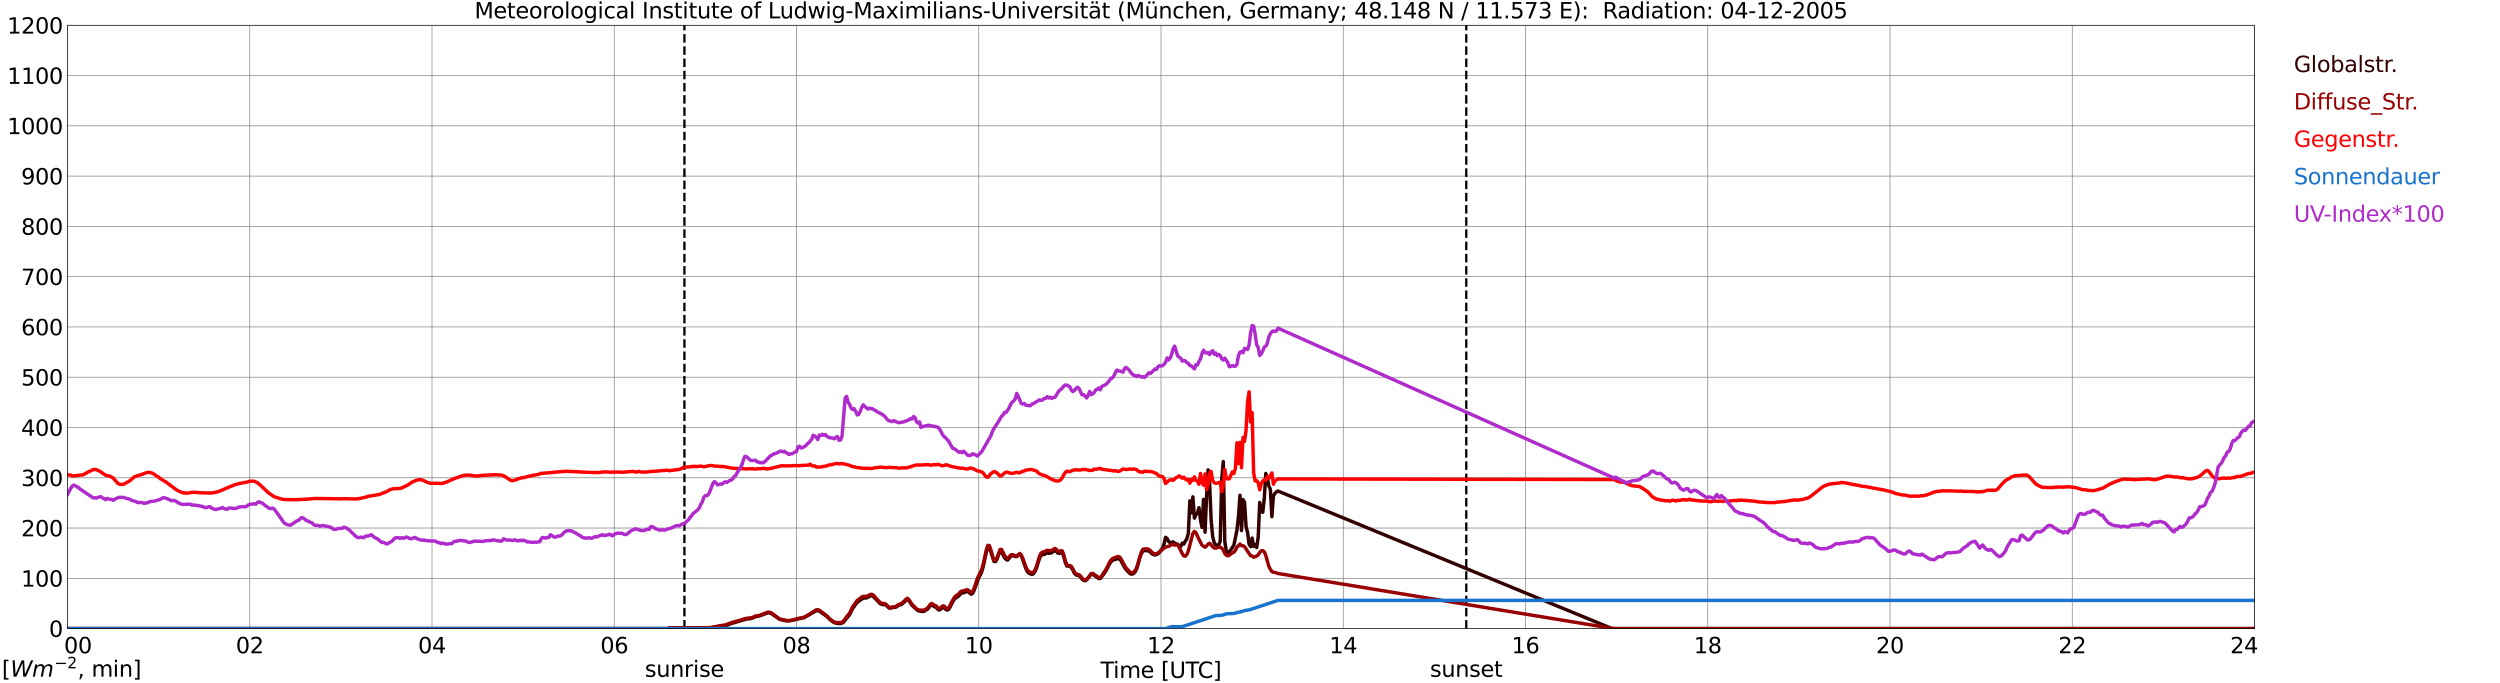 <?xml version="1.0" encoding="utf-8" standalone="no"?>
<!DOCTYPE svg PUBLIC "-//W3C//DTD SVG 1.1//EN"
  "http://www.w3.org/Graphics/SVG/1.1/DTD/svg11.dtd">
<svg xmlns:xlink="http://www.w3.org/1999/xlink" width="1085.4pt" height="296.64pt" viewBox="0 0 1085.4 296.64" xmlns="http://www.w3.org/2000/svg" version="1.1">
 <defs>
  <style type="text/css">*{stroke-linejoin: round; stroke-linecap: butt}</style>
 </defs>
 <g id="figure_1">
  <g id="patch_1">
   <path d="M 0 296.64 
L 1085.4 296.64 
L 1085.4 0 
L 0 0 
z
" style="fill: #ffffff"/>
  </g>
  <g id="axes_1">
   <g id="patch_2">
    <path d="M 29.306 272.909 
L 978.814 272.909 
L 978.814 10.976 
L 29.306 10.976 
z
" style="fill: #ffffff"/>
   </g>
   <g id="patch_3">
    <path d="M 978.814 272.909 
L 978.814 272.909 
L 978.814 10.976 
L 978.814 10.976 
z
" clip-path="url(#p0bef6ce0d5)" style="fill: #d3d3d3; opacity: 0.25; stroke: #d3d3d3; stroke-linejoin: miter"/>
   </g>
   <g id="matplotlib.axis_1">
    <g id="xtick_1">
     <g id="line2d_1">
      <path d="M 29.306 272.909 
L 29.306 10.976 
" clip-path="url(#p0bef6ce0d5)" style="fill: none; stroke: #808080; stroke-width: 0.3; stroke-linecap: square"/>
     </g>
     <g id="line2d_2"/>
     <g id="text_1">
      <!--    00 -->
      <g transform="translate(18.733 283.627) scale(0.095 -0.095)">
       <defs>
        <path id="DejaVuSans-20" transform="scale(0.016)"/>
        <path id="DejaVuSans-30" d="M 2034 4250 
Q 1547 4250 1301 3770 
Q 1056 3291 1056 2328 
Q 1056 1369 1301 889 
Q 1547 409 2034 409 
Q 2525 409 2770 889 
Q 3016 1369 3016 2328 
Q 3016 3291 2770 3770 
Q 2525 4250 2034 4250 
z
M 2034 4750 
Q 2819 4750 3233 4129 
Q 3647 3509 3647 2328 
Q 3647 1150 3233 529 
Q 2819 -91 2034 -91 
Q 1250 -91 836 529 
Q 422 1150 422 2328 
Q 422 3509 836 4129 
Q 1250 4750 2034 4750 
z
" transform="scale(0.016)"/>
       </defs>
       <use xlink:href="#DejaVuSans-20"/>
       <use xlink:href="#DejaVuSans-20" transform="translate(31.787 0)"/>
       <use xlink:href="#DejaVuSans-20" transform="translate(63.574 0)"/>
       <use xlink:href="#DejaVuSans-30" transform="translate(95.361 0)"/>
       <use xlink:href="#DejaVuSans-30" transform="translate(158.984 0)"/>
      </g>
     </g>
    </g>
    <g id="xtick_2">
     <g id="line2d_3">
      <path d="M 108.431 272.909 
L 108.431 10.976 
" clip-path="url(#p0bef6ce0d5)" style="fill: none; stroke: #808080; stroke-width: 0.3; stroke-linecap: square"/>
     </g>
     <g id="line2d_4"/>
     <g id="text_2">
      <!-- 02 -->
      <g transform="translate(102.387 283.627) scale(0.095 -0.095)">
       <defs>
        <path id="DejaVuSans-32" d="M 1228 531 
L 3431 531 
L 3431 0 
L 469 0 
L 469 531 
Q 828 903 1448 1529 
Q 2069 2156 2228 2338 
Q 2531 2678 2651 2914 
Q 2772 3150 2772 3378 
Q 2772 3750 2511 3984 
Q 2250 4219 1831 4219 
Q 1534 4219 1204 4116 
Q 875 4013 500 3803 
L 500 4441 
Q 881 4594 1212 4672 
Q 1544 4750 1819 4750 
Q 2544 4750 2975 4387 
Q 3406 4025 3406 3419 
Q 3406 3131 3298 2873 
Q 3191 2616 2906 2266 
Q 2828 2175 2409 1742 
Q 1991 1309 1228 531 
z
" transform="scale(0.016)"/>
       </defs>
       <use xlink:href="#DejaVuSans-30"/>
       <use xlink:href="#DejaVuSans-32" transform="translate(63.623 0)"/>
      </g>
     </g>
    </g>
    <g id="xtick_3">
     <g id="line2d_5">
      <path d="M 187.557 272.909 
L 187.557 10.976 
" clip-path="url(#p0bef6ce0d5)" style="fill: none; stroke: #808080; stroke-width: 0.3; stroke-linecap: square"/>
     </g>
     <g id="line2d_6"/>
     <g id="text_3">
      <!-- 04 -->
      <g transform="translate(181.513 283.627) scale(0.095 -0.095)">
       <defs>
        <path id="DejaVuSans-34" d="M 2419 4116 
L 825 1625 
L 2419 1625 
L 2419 4116 
z
M 2253 4666 
L 3047 4666 
L 3047 1625 
L 3713 1625 
L 3713 1100 
L 3047 1100 
L 3047 0 
L 2419 0 
L 2419 1100 
L 313 1100 
L 313 1709 
L 2253 4666 
z
" transform="scale(0.016)"/>
       </defs>
       <use xlink:href="#DejaVuSans-30"/>
       <use xlink:href="#DejaVuSans-34" transform="translate(63.623 0)"/>
      </g>
     </g>
    </g>
    <g id="xtick_4">
     <g id="line2d_7">
      <path d="M 266.683 272.909 
L 266.683 10.976 
" clip-path="url(#p0bef6ce0d5)" style="fill: none; stroke: #808080; stroke-width: 0.3; stroke-linecap: square"/>
     </g>
     <g id="line2d_8"/>
     <g id="text_4">
      <!-- 06 -->
      <g transform="translate(260.638 283.627) scale(0.095 -0.095)">
       <defs>
        <path id="DejaVuSans-36" d="M 2113 2584 
Q 1688 2584 1439 2293 
Q 1191 2003 1191 1497 
Q 1191 994 1439 701 
Q 1688 409 2113 409 
Q 2538 409 2786 701 
Q 3034 994 3034 1497 
Q 3034 2003 2786 2293 
Q 2538 2584 2113 2584 
z
M 3366 4563 
L 3366 3988 
Q 3128 4100 2886 4159 
Q 2644 4219 2406 4219 
Q 1781 4219 1451 3797 
Q 1122 3375 1075 2522 
Q 1259 2794 1537 2939 
Q 1816 3084 2150 3084 
Q 2853 3084 3261 2657 
Q 3669 2231 3669 1497 
Q 3669 778 3244 343 
Q 2819 -91 2113 -91 
Q 1303 -91 875 529 
Q 447 1150 447 2328 
Q 447 3434 972 4092 
Q 1497 4750 2381 4750 
Q 2619 4750 2861 4703 
Q 3103 4656 3366 4563 
z
" transform="scale(0.016)"/>
       </defs>
       <use xlink:href="#DejaVuSans-30"/>
       <use xlink:href="#DejaVuSans-36" transform="translate(63.623 0)"/>
      </g>
     </g>
    </g>
    <g id="xtick_5">
     <g id="line2d_9">
      <path d="M 345.808 272.909 
L 345.808 10.976 
" clip-path="url(#p0bef6ce0d5)" style="fill: none; stroke: #808080; stroke-width: 0.3; stroke-linecap: square"/>
     </g>
     <g id="line2d_10"/>
     <g id="text_5">
      <!-- 08 -->
      <g transform="translate(339.764 283.627) scale(0.095 -0.095)">
       <defs>
        <path id="DejaVuSans-38" d="M 2034 2216 
Q 1584 2216 1326 1975 
Q 1069 1734 1069 1313 
Q 1069 891 1326 650 
Q 1584 409 2034 409 
Q 2484 409 2743 651 
Q 3003 894 3003 1313 
Q 3003 1734 2745 1975 
Q 2488 2216 2034 2216 
z
M 1403 2484 
Q 997 2584 770 2862 
Q 544 3141 544 3541 
Q 544 4100 942 4425 
Q 1341 4750 2034 4750 
Q 2731 4750 3128 4425 
Q 3525 4100 3525 3541 
Q 3525 3141 3298 2862 
Q 3072 2584 2669 2484 
Q 3125 2378 3379 2068 
Q 3634 1759 3634 1313 
Q 3634 634 3220 271 
Q 2806 -91 2034 -91 
Q 1263 -91 848 271 
Q 434 634 434 1313 
Q 434 1759 690 2068 
Q 947 2378 1403 2484 
z
M 1172 3481 
Q 1172 3119 1398 2916 
Q 1625 2713 2034 2713 
Q 2441 2713 2670 2916 
Q 2900 3119 2900 3481 
Q 2900 3844 2670 4047 
Q 2441 4250 2034 4250 
Q 1625 4250 1398 4047 
Q 1172 3844 1172 3481 
z
" transform="scale(0.016)"/>
       </defs>
       <use xlink:href="#DejaVuSans-30"/>
       <use xlink:href="#DejaVuSans-38" transform="translate(63.623 0)"/>
      </g>
     </g>
    </g>
    <g id="xtick_6">
     <g id="line2d_11">
      <path d="M 424.934 272.909 
L 424.934 10.976 
" clip-path="url(#p0bef6ce0d5)" style="fill: none; stroke: #808080; stroke-width: 0.3; stroke-linecap: square"/>
     </g>
     <g id="line2d_12"/>
     <g id="text_6">
      <!-- 10 -->
      <g transform="translate(418.89 283.627) scale(0.095 -0.095)">
       <defs>
        <path id="DejaVuSans-31" d="M 794 531 
L 1825 531 
L 1825 4091 
L 703 3866 
L 703 4441 
L 1819 4666 
L 2450 4666 
L 2450 531 
L 3481 531 
L 3481 0 
L 794 0 
L 794 531 
z
" transform="scale(0.016)"/>
       </defs>
       <use xlink:href="#DejaVuSans-31"/>
       <use xlink:href="#DejaVuSans-30" transform="translate(63.623 0)"/>
      </g>
     </g>
    </g>
    <g id="xtick_7">
     <g id="line2d_13">
      <path d="M 504.06 272.909 
L 504.06 10.976 
" clip-path="url(#p0bef6ce0d5)" style="fill: none; stroke: #808080; stroke-width: 0.3; stroke-linecap: square"/>
     </g>
     <g id="line2d_14"/>
     <g id="text_7">
      <!-- 12 -->
      <g transform="translate(498.015 283.627) scale(0.095 -0.095)">
       <use xlink:href="#DejaVuSans-31"/>
       <use xlink:href="#DejaVuSans-32" transform="translate(63.623 0)"/>
      </g>
     </g>
    </g>
    <g id="xtick_8">
     <g id="line2d_15">
      <path d="M 583.185 272.909 
L 583.185 10.976 
" clip-path="url(#p0bef6ce0d5)" style="fill: none; stroke: #808080; stroke-width: 0.3; stroke-linecap: square"/>
     </g>
     <g id="line2d_16"/>
     <g id="text_8">
      <!-- 14 -->
      <g transform="translate(577.141 283.627) scale(0.095 -0.095)">
       <use xlink:href="#DejaVuSans-31"/>
       <use xlink:href="#DejaVuSans-34" transform="translate(63.623 0)"/>
      </g>
     </g>
    </g>
    <g id="xtick_9">
     <g id="line2d_17">
      <path d="M 662.311 272.909 
L 662.311 10.976 
" clip-path="url(#p0bef6ce0d5)" style="fill: none; stroke: #808080; stroke-width: 0.3; stroke-linecap: square"/>
     </g>
     <g id="line2d_18"/>
     <g id="text_9">
      <!-- 16 -->
      <g transform="translate(656.267 283.627) scale(0.095 -0.095)">
       <use xlink:href="#DejaVuSans-31"/>
       <use xlink:href="#DejaVuSans-36" transform="translate(63.623 0)"/>
      </g>
     </g>
    </g>
    <g id="xtick_10">
     <g id="line2d_19">
      <path d="M 741.437 272.909 
L 741.437 10.976 
" clip-path="url(#p0bef6ce0d5)" style="fill: none; stroke: #808080; stroke-width: 0.3; stroke-linecap: square"/>
     </g>
     <g id="line2d_20"/>
     <g id="text_10">
      <!-- 18 -->
      <g transform="translate(735.392 283.627) scale(0.095 -0.095)">
       <use xlink:href="#DejaVuSans-31"/>
       <use xlink:href="#DejaVuSans-38" transform="translate(63.623 0)"/>
      </g>
     </g>
    </g>
    <g id="xtick_11">
     <g id="line2d_21">
      <path d="M 820.562 272.909 
L 820.562 10.976 
" clip-path="url(#p0bef6ce0d5)" style="fill: none; stroke: #808080; stroke-width: 0.3; stroke-linecap: square"/>
     </g>
     <g id="line2d_22"/>
     <g id="text_11">
      <!-- 20 -->
      <g transform="translate(814.518 283.627) scale(0.095 -0.095)">
       <use xlink:href="#DejaVuSans-32"/>
       <use xlink:href="#DejaVuSans-30" transform="translate(63.623 0)"/>
      </g>
     </g>
    </g>
    <g id="xtick_12">
     <g id="line2d_23">
      <path d="M 899.688 272.909 
L 899.688 10.976 
" clip-path="url(#p0bef6ce0d5)" style="fill: none; stroke: #808080; stroke-width: 0.3; stroke-linecap: square"/>
     </g>
     <g id="line2d_24"/>
     <g id="text_12">
      <!-- 22 -->
      <g transform="translate(893.644 283.627) scale(0.095 -0.095)">
       <use xlink:href="#DejaVuSans-32"/>
       <use xlink:href="#DejaVuSans-32" transform="translate(63.623 0)"/>
      </g>
     </g>
    </g>
    <g id="xtick_13">
     <g id="line2d_25">
      <path d="M 978.814 272.909 
L 978.814 10.976 
" clip-path="url(#p0bef6ce0d5)" style="fill: none; stroke: #808080; stroke-width: 0.3; stroke-linecap: square"/>
     </g>
     <g id="line2d_26"/>
     <g id="text_13">
      <!-- 24    -->
      <g transform="translate(968.241 283.627) scale(0.095 -0.095)">
       <use xlink:href="#DejaVuSans-32"/>
       <use xlink:href="#DejaVuSans-34" transform="translate(63.623 0)"/>
       <use xlink:href="#DejaVuSans-20" transform="translate(127.246 0)"/>
       <use xlink:href="#DejaVuSans-20" transform="translate(159.033 0)"/>
       <use xlink:href="#DejaVuSans-20" transform="translate(190.82 0)"/>
      </g>
     </g>
    </g>
    <g id="text_14">
     <!-- Time [UTC] -->
     <g transform="translate(477.806 294.322) scale(0.095 -0.095)">
      <defs>
       <path id="DejaVuSans-54" d="M -19 4666 
L 3928 4666 
L 3928 4134 
L 2272 4134 
L 2272 0 
L 1638 0 
L 1638 4134 
L -19 4134 
L -19 4666 
z
" transform="scale(0.016)"/>
       <path id="DejaVuSans-69" d="M 603 3500 
L 1178 3500 
L 1178 0 
L 603 0 
L 603 3500 
z
M 603 4863 
L 1178 4863 
L 1178 4134 
L 603 4134 
L 603 4863 
z
" transform="scale(0.016)"/>
       <path id="DejaVuSans-6d" d="M 3328 2828 
Q 3544 3216 3844 3400 
Q 4144 3584 4550 3584 
Q 5097 3584 5394 3201 
Q 5691 2819 5691 2113 
L 5691 0 
L 5113 0 
L 5113 2094 
Q 5113 2597 4934 2840 
Q 4756 3084 4391 3084 
Q 3944 3084 3684 2787 
Q 3425 2491 3425 1978 
L 3425 0 
L 2847 0 
L 2847 2094 
Q 2847 2600 2669 2842 
Q 2491 3084 2119 3084 
Q 1678 3084 1418 2786 
Q 1159 2488 1159 1978 
L 1159 0 
L 581 0 
L 581 3500 
L 1159 3500 
L 1159 2956 
Q 1356 3278 1631 3431 
Q 1906 3584 2284 3584 
Q 2666 3584 2933 3390 
Q 3200 3197 3328 2828 
z
" transform="scale(0.016)"/>
       <path id="DejaVuSans-65" d="M 3597 1894 
L 3597 1613 
L 953 1613 
Q 991 1019 1311 708 
Q 1631 397 2203 397 
Q 2534 397 2845 478 
Q 3156 559 3463 722 
L 3463 178 
Q 3153 47 2828 -22 
Q 2503 -91 2169 -91 
Q 1331 -91 842 396 
Q 353 884 353 1716 
Q 353 2575 817 3079 
Q 1281 3584 2069 3584 
Q 2775 3584 3186 3129 
Q 3597 2675 3597 1894 
z
M 3022 2063 
Q 3016 2534 2758 2815 
Q 2500 3097 2075 3097 
Q 1594 3097 1305 2825 
Q 1016 2553 972 2059 
L 3022 2063 
z
" transform="scale(0.016)"/>
       <path id="DejaVuSans-5b" d="M 550 4863 
L 1875 4863 
L 1875 4416 
L 1125 4416 
L 1125 -397 
L 1875 -397 
L 1875 -844 
L 550 -844 
L 550 4863 
z
" transform="scale(0.016)"/>
       <path id="DejaVuSans-55" d="M 556 4666 
L 1191 4666 
L 1191 1831 
Q 1191 1081 1462 751 
Q 1734 422 2344 422 
Q 2950 422 3222 751 
Q 3494 1081 3494 1831 
L 3494 4666 
L 4128 4666 
L 4128 1753 
Q 4128 841 3676 375 
Q 3225 -91 2344 -91 
Q 1459 -91 1007 375 
Q 556 841 556 1753 
L 556 4666 
z
" transform="scale(0.016)"/>
       <path id="DejaVuSans-43" d="M 4122 4306 
L 4122 3641 
Q 3803 3938 3442 4084 
Q 3081 4231 2675 4231 
Q 1875 4231 1450 3742 
Q 1025 3253 1025 2328 
Q 1025 1406 1450 917 
Q 1875 428 2675 428 
Q 3081 428 3442 575 
Q 3803 722 4122 1019 
L 4122 359 
Q 3791 134 3420 21 
Q 3050 -91 2638 -91 
Q 1578 -91 968 557 
Q 359 1206 359 2328 
Q 359 3453 968 4101 
Q 1578 4750 2638 4750 
Q 3056 4750 3426 4639 
Q 3797 4528 4122 4306 
z
" transform="scale(0.016)"/>
       <path id="DejaVuSans-5d" d="M 1947 4863 
L 1947 -844 
L 622 -844 
L 622 -397 
L 1369 -397 
L 1369 4416 
L 622 4416 
L 622 4863 
L 1947 4863 
z
" transform="scale(0.016)"/>
      </defs>
      <use xlink:href="#DejaVuSans-54"/>
      <use xlink:href="#DejaVuSans-69" transform="translate(57.959 0)"/>
      <use xlink:href="#DejaVuSans-6d" transform="translate(85.742 0)"/>
      <use xlink:href="#DejaVuSans-65" transform="translate(183.154 0)"/>
      <use xlink:href="#DejaVuSans-20" transform="translate(244.678 0)"/>
      <use xlink:href="#DejaVuSans-5b" transform="translate(276.465 0)"/>
      <use xlink:href="#DejaVuSans-55" transform="translate(315.479 0)"/>
      <use xlink:href="#DejaVuSans-54" transform="translate(388.672 0)"/>
      <use xlink:href="#DejaVuSans-43" transform="translate(443.881 0)"/>
      <use xlink:href="#DejaVuSans-5d" transform="translate(513.705 0)"/>
     </g>
    </g>
   </g>
   <g id="matplotlib.axis_2">
    <g id="ytick_1">
     <g id="line2d_27">
      <path d="M 29.306 272.909 
L 978.814 272.909 
" clip-path="url(#p0bef6ce0d5)" style="fill: none; stroke: #808080; stroke-width: 0.3; stroke-linecap: square"/>
     </g>
     <g id="line2d_28"/>
     <g id="text_15">
      <!-- 0 -->
      <g transform="translate(21.261 276.518) scale(0.095 -0.095)">
       <use xlink:href="#DejaVuSans-30"/>
      </g>
     </g>
    </g>
    <g id="ytick_2">
     <g id="line2d_29">
      <path d="M 29.306 251.081 
L 978.814 251.081 
" clip-path="url(#p0bef6ce0d5)" style="fill: none; stroke: #808080; stroke-width: 0.3; stroke-linecap: square"/>
     </g>
     <g id="line2d_30"/>
     <g id="text_16">
      <!-- 100 -->
      <g transform="translate(9.173 254.69) scale(0.095 -0.095)">
       <use xlink:href="#DejaVuSans-31"/>
       <use xlink:href="#DejaVuSans-30" transform="translate(63.623 0)"/>
       <use xlink:href="#DejaVuSans-30" transform="translate(127.246 0)"/>
      </g>
     </g>
    </g>
    <g id="ytick_3">
     <g id="line2d_31">
      <path d="M 29.306 229.253 
L 978.814 229.253 
" clip-path="url(#p0bef6ce0d5)" style="fill: none; stroke: #808080; stroke-width: 0.3; stroke-linecap: square"/>
     </g>
     <g id="line2d_32"/>
     <g id="text_17">
      <!-- 200 -->
      <g transform="translate(9.173 232.863) scale(0.095 -0.095)">
       <use xlink:href="#DejaVuSans-32"/>
       <use xlink:href="#DejaVuSans-30" transform="translate(63.623 0)"/>
       <use xlink:href="#DejaVuSans-30" transform="translate(127.246 0)"/>
      </g>
     </g>
    </g>
    <g id="ytick_4">
     <g id="line2d_33">
      <path d="M 29.306 207.426 
L 978.814 207.426 
" clip-path="url(#p0bef6ce0d5)" style="fill: none; stroke: #808080; stroke-width: 0.3; stroke-linecap: square"/>
     </g>
     <g id="line2d_34"/>
     <g id="text_18">
      <!-- 300 -->
      <g transform="translate(9.173 211.035) scale(0.095 -0.095)">
       <defs>
        <path id="DejaVuSans-33" d="M 2597 2516 
Q 3050 2419 3304 2112 
Q 3559 1806 3559 1356 
Q 3559 666 3084 287 
Q 2609 -91 1734 -91 
Q 1441 -91 1130 -33 
Q 819 25 488 141 
L 488 750 
Q 750 597 1062 519 
Q 1375 441 1716 441 
Q 2309 441 2620 675 
Q 2931 909 2931 1356 
Q 2931 1769 2642 2001 
Q 2353 2234 1838 2234 
L 1294 2234 
L 1294 2753 
L 1863 2753 
Q 2328 2753 2575 2939 
Q 2822 3125 2822 3475 
Q 2822 3834 2567 4026 
Q 2313 4219 1838 4219 
Q 1578 4219 1281 4162 
Q 984 4106 628 3988 
L 628 4550 
Q 988 4650 1302 4700 
Q 1616 4750 1894 4750 
Q 2613 4750 3031 4423 
Q 3450 4097 3450 3541 
Q 3450 3153 3228 2886 
Q 3006 2619 2597 2516 
z
" transform="scale(0.016)"/>
       </defs>
       <use xlink:href="#DejaVuSans-33"/>
       <use xlink:href="#DejaVuSans-30" transform="translate(63.623 0)"/>
       <use xlink:href="#DejaVuSans-30" transform="translate(127.246 0)"/>
      </g>
     </g>
    </g>
    <g id="ytick_5">
     <g id="line2d_35">
      <path d="M 29.306 185.598 
L 978.814 185.598 
" clip-path="url(#p0bef6ce0d5)" style="fill: none; stroke: #808080; stroke-width: 0.3; stroke-linecap: square"/>
     </g>
     <g id="line2d_36"/>
     <g id="text_19">
      <!-- 400 -->
      <g transform="translate(9.173 189.207) scale(0.095 -0.095)">
       <use xlink:href="#DejaVuSans-34"/>
       <use xlink:href="#DejaVuSans-30" transform="translate(63.623 0)"/>
       <use xlink:href="#DejaVuSans-30" transform="translate(127.246 0)"/>
      </g>
     </g>
    </g>
    <g id="ytick_6">
     <g id="line2d_37">
      <path d="M 29.306 163.77 
L 978.814 163.77 
" clip-path="url(#p0bef6ce0d5)" style="fill: none; stroke: #808080; stroke-width: 0.3; stroke-linecap: square"/>
     </g>
     <g id="line2d_38"/>
     <g id="text_20">
      <!-- 500 -->
      <g transform="translate(9.173 167.379) scale(0.095 -0.095)">
       <defs>
        <path id="DejaVuSans-35" d="M 691 4666 
L 3169 4666 
L 3169 4134 
L 1269 4134 
L 1269 2991 
Q 1406 3038 1543 3061 
Q 1681 3084 1819 3084 
Q 2600 3084 3056 2656 
Q 3513 2228 3513 1497 
Q 3513 744 3044 326 
Q 2575 -91 1722 -91 
Q 1428 -91 1123 -41 
Q 819 9 494 109 
L 494 744 
Q 775 591 1075 516 
Q 1375 441 1709 441 
Q 2250 441 2565 725 
Q 2881 1009 2881 1497 
Q 2881 1984 2565 2268 
Q 2250 2553 1709 2553 
Q 1456 2553 1204 2497 
Q 953 2441 691 2322 
L 691 4666 
z
" transform="scale(0.016)"/>
       </defs>
       <use xlink:href="#DejaVuSans-35"/>
       <use xlink:href="#DejaVuSans-30" transform="translate(63.623 0)"/>
       <use xlink:href="#DejaVuSans-30" transform="translate(127.246 0)"/>
      </g>
     </g>
    </g>
    <g id="ytick_7">
     <g id="line2d_39">
      <path d="M 29.306 141.942 
L 978.814 141.942 
" clip-path="url(#p0bef6ce0d5)" style="fill: none; stroke: #808080; stroke-width: 0.3; stroke-linecap: square"/>
     </g>
     <g id="line2d_40"/>
     <g id="text_21">
      <!-- 600 -->
      <g transform="translate(9.173 145.551) scale(0.095 -0.095)">
       <use xlink:href="#DejaVuSans-36"/>
       <use xlink:href="#DejaVuSans-30" transform="translate(63.623 0)"/>
       <use xlink:href="#DejaVuSans-30" transform="translate(127.246 0)"/>
      </g>
     </g>
    </g>
    <g id="ytick_8">
     <g id="line2d_41">
      <path d="M 29.306 120.114 
L 978.814 120.114 
" clip-path="url(#p0bef6ce0d5)" style="fill: none; stroke: #808080; stroke-width: 0.3; stroke-linecap: square"/>
     </g>
     <g id="line2d_42"/>
     <g id="text_22">
      <!-- 700 -->
      <g transform="translate(9.173 123.724) scale(0.095 -0.095)">
       <defs>
        <path id="DejaVuSans-37" d="M 525 4666 
L 3525 4666 
L 3525 4397 
L 1831 0 
L 1172 0 
L 2766 4134 
L 525 4134 
L 525 4666 
z
" transform="scale(0.016)"/>
       </defs>
       <use xlink:href="#DejaVuSans-37"/>
       <use xlink:href="#DejaVuSans-30" transform="translate(63.623 0)"/>
       <use xlink:href="#DejaVuSans-30" transform="translate(127.246 0)"/>
      </g>
     </g>
    </g>
    <g id="ytick_9">
     <g id="line2d_43">
      <path d="M 29.306 98.287 
L 978.814 98.287 
" clip-path="url(#p0bef6ce0d5)" style="fill: none; stroke: #808080; stroke-width: 0.3; stroke-linecap: square"/>
     </g>
     <g id="line2d_44"/>
     <g id="text_23">
      <!-- 800 -->
      <g transform="translate(9.173 101.896) scale(0.095 -0.095)">
       <use xlink:href="#DejaVuSans-38"/>
       <use xlink:href="#DejaVuSans-30" transform="translate(63.623 0)"/>
       <use xlink:href="#DejaVuSans-30" transform="translate(127.246 0)"/>
      </g>
     </g>
    </g>
    <g id="ytick_10">
     <g id="line2d_45">
      <path d="M 29.306 76.459 
L 978.814 76.459 
" clip-path="url(#p0bef6ce0d5)" style="fill: none; stroke: #808080; stroke-width: 0.3; stroke-linecap: square"/>
     </g>
     <g id="line2d_46"/>
     <g id="text_24">
      <!-- 900 -->
      <g transform="translate(9.173 80.068) scale(0.095 -0.095)">
       <defs>
        <path id="DejaVuSans-39" d="M 703 97 
L 703 672 
Q 941 559 1184 500 
Q 1428 441 1663 441 
Q 2288 441 2617 861 
Q 2947 1281 2994 2138 
Q 2813 1869 2534 1725 
Q 2256 1581 1919 1581 
Q 1219 1581 811 2004 
Q 403 2428 403 3163 
Q 403 3881 828 4315 
Q 1253 4750 1959 4750 
Q 2769 4750 3195 4129 
Q 3622 3509 3622 2328 
Q 3622 1225 3098 567 
Q 2575 -91 1691 -91 
Q 1453 -91 1209 -44 
Q 966 3 703 97 
z
M 1959 2075 
Q 2384 2075 2632 2365 
Q 2881 2656 2881 3163 
Q 2881 3666 2632 3958 
Q 2384 4250 1959 4250 
Q 1534 4250 1286 3958 
Q 1038 3666 1038 3163 
Q 1038 2656 1286 2365 
Q 1534 2075 1959 2075 
z
" transform="scale(0.016)"/>
       </defs>
       <use xlink:href="#DejaVuSans-39"/>
       <use xlink:href="#DejaVuSans-30" transform="translate(63.623 0)"/>
       <use xlink:href="#DejaVuSans-30" transform="translate(127.246 0)"/>
      </g>
     </g>
    </g>
    <g id="ytick_11">
     <g id="line2d_47">
      <path d="M 29.306 54.631 
L 978.814 54.631 
" clip-path="url(#p0bef6ce0d5)" style="fill: none; stroke: #808080; stroke-width: 0.3; stroke-linecap: square"/>
     </g>
     <g id="line2d_48"/>
     <g id="text_25">
      <!-- 1000 -->
      <g transform="translate(3.128 58.24) scale(0.095 -0.095)">
       <use xlink:href="#DejaVuSans-31"/>
       <use xlink:href="#DejaVuSans-30" transform="translate(63.623 0)"/>
       <use xlink:href="#DejaVuSans-30" transform="translate(127.246 0)"/>
       <use xlink:href="#DejaVuSans-30" transform="translate(190.869 0)"/>
      </g>
     </g>
    </g>
    <g id="ytick_12">
     <g id="line2d_49">
      <path d="M 29.306 32.803 
L 978.814 32.803 
" clip-path="url(#p0bef6ce0d5)" style="fill: none; stroke: #808080; stroke-width: 0.3; stroke-linecap: square"/>
     </g>
     <g id="line2d_50"/>
     <g id="text_26">
      <!-- 1100 -->
      <g transform="translate(3.128 36.413) scale(0.095 -0.095)">
       <use xlink:href="#DejaVuSans-31"/>
       <use xlink:href="#DejaVuSans-31" transform="translate(63.623 0)"/>
       <use xlink:href="#DejaVuSans-30" transform="translate(127.246 0)"/>
       <use xlink:href="#DejaVuSans-30" transform="translate(190.869 0)"/>
      </g>
     </g>
    </g>
    <g id="ytick_13">
     <g id="line2d_51">
      <path d="M 29.306 10.976 
L 978.814 10.976 
" clip-path="url(#p0bef6ce0d5)" style="fill: none; stroke: #808080; stroke-width: 0.3; stroke-linecap: square"/>
     </g>
     <g id="line2d_52"/>
     <g id="text_27">
      <!-- 1200 -->
      <g transform="translate(3.128 14.585) scale(0.095 -0.095)">
       <use xlink:href="#DejaVuSans-31"/>
       <use xlink:href="#DejaVuSans-32" transform="translate(63.623 0)"/>
       <use xlink:href="#DejaVuSans-30" transform="translate(127.246 0)"/>
       <use xlink:href="#DejaVuSans-30" transform="translate(190.869 0)"/>
      </g>
     </g>
    </g>
   </g>
   <g id="line2d_53">
    <path d="M 297.146 272.909 
L 297.146 10.976 
" clip-path="url(#p0bef6ce0d5)" style="fill: none; stroke-dasharray: 3.7,1.6; stroke-dashoffset: 0; stroke: #000000"/>
   </g>
   <g id="line2d_54">
    <path d="M 636.595 272.909 
L 636.595 10.976 
" clip-path="url(#p0bef6ce0d5)" style="fill: none; stroke-dasharray: 3.7,1.6; stroke-dashoffset: 0; stroke: #000000"/>
   </g>
   <g id="line2d_55">
    <path d="M 29.306 272.909 
L 289.761 272.909 
L 290.42 272.723 
L 291.739 272.723 
L 300.971 272.806 
L 303.608 272.887 
L 306.905 272.806 
L 311.521 272.149 
L 312.839 271.946 
L 314.818 271.741 
L 316.136 271.289 
L 316.796 270.922 
L 318.774 270.348 
L 320.093 269.938 
L 324.049 268.792 
L 326.027 268.545 
L 326.686 268.342 
L 328.005 267.768 
L 329.983 267.319 
L 333.28 266.09 
L 333.94 266.048 
L 334.599 266.254 
L 335.918 267.114 
L 337.896 268.465 
L 338.555 268.914 
L 341.193 269.53 
L 342.512 269.571 
L 343.83 269.325 
L 347.787 268.423 
L 349.105 268.137 
L 350.424 267.399 
L 354.38 265.147 
L 355.04 265.105 
L 355.699 265.352 
L 357.677 266.703 
L 358.996 267.646 
L 360.315 268.956 
L 361.634 269.98 
L 362.293 270.39 
L 363.612 270.676 
L 364.93 270.676 
L 365.59 270.554 
L 366.249 270.062 
L 368.887 266.825 
L 370.206 264.123 
L 370.865 263.305 
L 371.524 262.281 
L 372.184 261.502 
L 374.821 259.659 
L 376.14 259.618 
L 378.118 258.594 
L 378.777 258.719 
L 379.437 259.251 
L 382.074 262.034 
L 382.734 262.362 
L 383.393 262.486 
L 384.053 262.486 
L 384.712 262.772 
L 386.031 264.001 
L 386.69 264.042 
L 387.349 263.796 
L 388.668 263.673 
L 389.328 263.427 
L 389.987 262.813 
L 391.306 262.486 
L 392.624 261.379 
L 393.284 260.642 
L 393.943 260.233 
L 394.603 260.766 
L 395.921 262.772 
L 398.559 265.147 
L 399.878 265.435 
L 401.196 265.435 
L 401.856 264.942 
L 402.515 264.656 
L 403.175 263.918 
L 403.834 262.936 
L 404.493 262.567 
L 405.153 263.099 
L 406.471 263.754 
L 407.131 264.492 
L 407.79 264.861 
L 408.45 264.492 
L 409.109 263.879 
L 409.768 263.715 
L 410.428 264.411 
L 411.087 264.861 
L 411.746 264.656 
L 412.406 263.715 
L 413.725 261.093 
L 414.384 260.111 
L 415.043 259.496 
L 415.703 259.168 
L 416.362 258.636 
L 417.022 257.776 
L 417.681 257.448 
L 418.34 257.367 
L 419.659 256.793 
L 420.318 256.916 
L 421.637 257.981 
L 422.297 257.57 
L 422.956 256.219 
L 424.934 250.773 
L 425.593 249.627 
L 426.253 248.152 
L 426.912 245.777 
L 428.231 239.635 
L 428.89 237.463 
L 429.55 237.626 
L 431.528 243.688 
L 432.187 243.852 
L 432.847 242.828 
L 433.506 240.986 
L 434.165 239.51 
L 434.825 239.593 
L 436.144 242.132 
L 436.803 242.869 
L 437.462 243.155 
L 438.122 242.459 
L 438.781 241.477 
L 439.44 241.313 
L 440.1 241.313 
L 440.759 241.641 
L 441.419 241.641 
L 442.737 240.495 
L 443.397 241.394 
L 444.056 242.992 
L 445.375 246.884 
L 446.034 248.193 
L 446.694 248.848 
L 448.012 249.422 
L 448.672 249.095 
L 449.331 248.11 
L 449.991 246.678 
L 451.309 242.378 
L 451.969 241.149 
L 452.628 240.781 
L 453.287 240.739 
L 454.606 240.084 
L 455.266 240.206 
L 455.925 240.167 
L 456.584 239.962 
L 457.244 239.51 
L 457.903 238.897 
L 458.563 239.388 
L 459.222 240.084 
L 459.881 240.289 
L 460.541 239.962 
L 461.2 239.921 
L 461.859 241.723 
L 462.519 244.179 
L 463.178 245.735 
L 463.838 245.777 
L 464.497 245.941 
L 465.156 246.432 
L 465.816 247.497 
L 466.475 248.931 
L 467.134 249.586 
L 468.453 249.955 
L 469.113 250.487 
L 469.772 251.428 
L 470.431 252.002 
L 471.091 252.124 
L 471.75 251.838 
L 472.409 250.815 
L 473.069 250.118 
L 473.728 249.053 
L 474.388 249.298 
L 477.025 251.181 
L 477.685 251.181 
L 479.003 249.544 
L 480.322 247.538 
L 481.641 244.917 
L 482.3 243.974 
L 482.96 243.278 
L 483.619 242.992 
L 485.597 242.501 
L 486.256 242.869 
L 486.916 243.893 
L 488.235 246.351 
L 488.894 247.292 
L 490.213 248.684 
L 490.872 249.217 
L 491.532 249.258 
L 492.191 248.931 
L 492.85 248.235 
L 493.51 246.964 
L 494.169 244.795 
L 494.828 242.051 
L 495.488 240.453 
L 496.147 239.224 
L 496.807 239.06 
L 498.125 239.06 
L 498.785 239.266 
L 499.444 239.715 
L 500.103 240.412 
L 500.763 240.781 
L 501.422 240.944 
L 502.082 240.781 
L 502.741 240.453 
L 503.4 239.798 
L 504.719 237.995 
L 505.379 236.234 
L 506.038 233.287 
L 506.697 233.778 
L 507.357 235.088 
L 508.016 235.62 
L 508.675 235.498 
L 509.335 235.252 
L 509.994 235.826 
L 510.654 236.112 
L 511.313 236.275 
L 511.972 237.177 
L 512.632 237.218 
L 513.291 235.784 
L 513.95 236.234 
L 514.61 234.966 
L 515.269 233.983 
L 515.929 231.567 
L 516.588 217.438 
L 517.247 222.639 
L 517.907 215.718 
L 518.566 224.931 
L 519.226 223.499 
L 519.885 222.679 
L 520.544 220.426 
L 521.204 225.711 
L 521.863 228.987 
L 522.522 216.822 
L 523.182 231.074 
L 523.841 215.635 
L 524.501 204.005 
L 525.16 209.739 
L 525.819 225.586 
L 526.479 232.918 
L 527.138 235.579 
L 527.797 236.563 
L 528.457 236.727 
L 529.116 236.644 
L 529.776 234.924 
L 530.435 207.856 
L 531.094 200.401 
L 531.754 235.046 
L 532.413 239.346 
L 533.073 239.962 
L 533.732 239.471 
L 534.391 238.692 
L 535.71 236.644 
L 537.029 230.214 
L 537.688 224.277 
L 538.348 215.022 
L 539.007 230.338 
L 539.666 216.905 
L 540.326 218.051 
L 540.985 228.577 
L 541.644 231.198 
L 542.304 236.234 
L 542.963 237.34 
L 543.623 233.614 
L 544.282 237.26 
L 544.941 236.4 
L 545.601 237.709 
L 546.26 233.204 
L 546.919 218.176 
L 547.579 221.902 
L 548.238 222.434 
L 548.898 216.331 
L 549.557 205.561 
L 550.216 207.445 
L 550.876 211.007 
L 551.535 212.359 
L 552.195 224.318 
L 552.854 215.349 
L 553.513 214.203 
L 554.173 213.546 
L 554.832 213.179 
L 699.896 272.909 
L 978.154 272.909 
L 978.154 272.909 
" clip-path="url(#p0bef6ce0d5)" style="fill: none; stroke: #330000; stroke-width: 1.5; stroke-linecap: square"/>
   </g>
   <g id="line2d_56">
    <path d="M 29.306 272.909 
L 289.761 272.909 
L 290.42 272.57 
L 291.08 272.656 
L 293.717 272.57 
L 308.224 272.488 
L 310.202 272.151 
L 312.18 271.73 
L 314.818 271.352 
L 318.114 270.137 
L 321.411 269.255 
L 323.39 268.583 
L 326.686 268.078 
L 328.005 267.45 
L 329.324 267.323 
L 333.28 265.813 
L 333.94 265.771 
L 334.599 265.981 
L 335.258 266.358 
L 336.577 267.323 
L 338.555 268.792 
L 341.852 269.423 
L 343.171 269.381 
L 345.149 268.919 
L 346.468 268.5 
L 348.446 268.163 
L 349.765 267.659 
L 351.083 266.819 
L 353.721 265.182 
L 354.38 264.763 
L 355.04 264.68 
L 355.699 264.931 
L 357.677 266.4 
L 358.996 267.408 
L 360.315 268.836 
L 362.293 270.137 
L 363.612 270.305 
L 364.93 270.261 
L 365.59 270.137 
L 366.249 269.591 
L 367.568 267.786 
L 368.887 266.149 
L 370.206 263.42 
L 372.184 260.65 
L 373.502 259.725 
L 374.162 259.138 
L 374.821 258.928 
L 376.14 258.97 
L 378.118 258.005 
L 378.777 258.131 
L 379.437 258.633 
L 380.756 260.188 
L 382.074 261.53 
L 382.734 261.908 
L 383.393 262.034 
L 384.053 262.034 
L 384.712 262.412 
L 386.031 263.713 
L 386.69 263.798 
L 387.349 263.545 
L 388.668 263.42 
L 389.328 263.084 
L 389.987 262.497 
L 391.306 262.076 
L 392.624 260.943 
L 393.284 260.188 
L 393.943 259.725 
L 394.603 260.314 
L 395.921 262.329 
L 397.899 264.344 
L 398.559 264.68 
L 399.218 264.889 
L 401.196 264.931 
L 401.856 264.47 
L 402.515 264.176 
L 403.175 263.42 
L 403.834 262.412 
L 404.493 261.993 
L 405.812 262.833 
L 406.471 263.084 
L 407.131 263.798 
L 407.79 264.217 
L 408.45 263.839 
L 409.109 263.167 
L 409.768 263.043 
L 411.087 264.258 
L 411.746 264.049 
L 412.406 263.084 
L 413.065 261.574 
L 414.384 259.306 
L 415.043 258.677 
L 416.362 257.754 
L 417.022 256.872 
L 417.681 256.577 
L 418.34 256.536 
L 419.659 256.032 
L 420.318 256.158 
L 421.637 257.291 
L 422.297 256.787 
L 422.956 255.359 
L 424.275 251.33 
L 424.934 249.819 
L 425.593 248.645 
L 426.253 247.132 
L 426.912 244.825 
L 428.231 238.696 
L 428.89 236.764 
L 429.55 236.849 
L 430.209 238.779 
L 430.869 241.256 
L 431.528 243.144 
L 432.187 243.313 
L 432.847 242.18 
L 434.165 238.569 
L 434.825 238.528 
L 436.144 241.171 
L 436.803 242.012 
L 437.462 242.431 
L 438.122 241.844 
L 438.781 240.962 
L 439.44 240.794 
L 440.1 240.92 
L 440.759 241.383 
L 441.419 241.466 
L 442.737 240.292 
L 443.397 240.962 
L 444.056 242.431 
L 445.375 246.126 
L 446.034 247.427 
L 446.694 248.141 
L 448.012 248.728 
L 448.672 248.477 
L 449.331 247.469 
L 449.991 245.958 
L 451.309 241.507 
L 451.969 240.165 
L 452.628 239.661 
L 453.287 239.578 
L 454.606 238.906 
L 455.925 239.074 
L 456.584 238.947 
L 457.244 238.611 
L 457.903 238.109 
L 458.563 238.443 
L 459.222 239.2 
L 459.881 239.493 
L 460.541 239.074 
L 461.2 239.2 
L 461.859 240.962 
L 462.519 243.522 
L 463.178 245.159 
L 463.838 245.622 
L 464.497 245.537 
L 465.156 245.917 
L 465.816 247.008 
L 466.475 248.433 
L 467.134 249.106 
L 468.453 249.525 
L 469.113 250.07 
L 469.772 250.952 
L 470.431 251.583 
L 471.091 251.751 
L 471.75 251.539 
L 472.409 250.952 
L 473.728 249.191 
L 474.388 248.938 
L 475.706 249.819 
L 477.025 250.743 
L 477.685 250.743 
L 478.344 249.987 
L 480.322 246.964 
L 481.641 244.28 
L 482.3 243.23 
L 482.96 242.557 
L 484.278 241.97 
L 485.597 241.593 
L 486.256 241.97 
L 486.916 243.02 
L 488.235 245.495 
L 488.894 246.587 
L 490.872 248.645 
L 491.532 248.687 
L 492.191 248.392 
L 492.85 247.678 
L 493.51 246.419 
L 495.488 239.829 
L 496.147 238.528 
L 496.807 238.277 
L 498.125 238.318 
L 498.785 238.528 
L 499.444 239.032 
L 500.103 239.746 
L 500.763 240.292 
L 501.422 240.46 
L 502.082 240.375 
L 502.741 240.08 
L 505.379 238.024 
L 506.038 237.563 
L 508.016 236.932 
L 508.675 236.387 
L 509.335 236.345 
L 509.994 236.681 
L 510.654 236.513 
L 511.313 236.64 
L 511.972 237.646 
L 513.291 240.375 
L 513.95 241.339 
L 514.61 241.466 
L 515.269 240.794 
L 515.929 239.157 
L 517.907 231.56 
L 518.566 230.72 
L 519.226 231.307 
L 520.544 234.162 
L 521.863 236.681 
L 523.182 237.563 
L 523.841 237.059 
L 524.501 236.219 
L 525.16 235.882 
L 525.819 236.513 
L 526.479 237.351 
L 527.138 237.897 
L 527.797 237.982 
L 529.116 237.563 
L 529.776 237.605 
L 530.435 237.982 
L 531.094 238.779 
L 531.754 240.292 
L 532.413 241.047 
L 533.073 241.298 
L 533.732 241.005 
L 535.051 239.997 
L 535.71 239.746 
L 536.369 238.864 
L 537.029 237.605 
L 538.348 236.219 
L 539.007 236.932 
L 539.666 236.932 
L 540.326 237.31 
L 542.963 241.298 
L 543.623 241.339 
L 544.282 241.929 
L 545.601 241.424 
L 546.26 240.92 
L 546.919 239.87 
L 547.579 239.157 
L 548.238 239.074 
L 548.898 239.578 
L 549.557 241.171 
L 550.876 245.873 
L 551.535 247.174 
L 552.195 248.141 
L 552.854 248.477 
L 553.513 248.518 
L 554.832 248.979 
L 700.555 272.909 
L 978.154 272.909 
L 978.154 272.909 
" clip-path="url(#p0bef6ce0d5)" style="fill: none; stroke: #990000; stroke-width: 1.5; stroke-linecap: square"/>
   </g>
   <g id="line2d_57">
    <path d="M 29.306 206.242 
L 29.965 206.181 
L 30.625 206.264 
L 31.284 206.596 
L 31.943 206.633 
L 34.581 206.308 
L 35.9 206.186 
L 36.559 205.919 
L 37.878 205.116 
L 40.515 203.868 
L 41.175 203.809 
L 41.834 203.918 
L 43.153 204.49 
L 44.472 205.389 
L 45.79 206.28 
L 47.109 206.616 
L 47.768 206.747 
L 49.087 207.482 
L 51.065 209.741 
L 51.725 210.193 
L 52.384 210.344 
L 53.703 210.237 
L 55.022 209.51 
L 56.34 208.742 
L 58.319 207.041 
L 59.637 206.548 
L 60.956 206.205 
L 63.594 205.21 
L 64.253 205.059 
L 64.912 205.092 
L 66.231 205.461 
L 67.55 206.321 
L 68.209 206.823 
L 68.869 207.161 
L 69.528 207.766 
L 72.166 209.349 
L 76.122 212.313 
L 77.441 213.168 
L 79.419 213.959 
L 80.737 214.076 
L 81.397 214.124 
L 83.375 213.74 
L 86.013 213.799 
L 86.672 213.954 
L 91.947 214.046 
L 94.584 213.531 
L 95.903 212.981 
L 101.838 210.473 
L 102.497 210.34 
L 103.816 209.914 
L 107.113 209.346 
L 108.431 208.919 
L 109.75 208.897 
L 110.41 208.94 
L 111.728 209.578 
L 113.047 210.634 
L 116.344 213.786 
L 118.982 215.633 
L 122.278 216.685 
L 123.597 216.879 
L 128.213 216.947 
L 130.85 216.825 
L 132.829 216.744 
L 135.466 216.53 
L 136.125 216.445 
L 137.444 216.416 
L 147.994 216.567 
L 149.313 216.51 
L 154.588 216.626 
L 156.566 216.373 
L 157.885 216.01 
L 159.204 215.74 
L 159.863 215.478 
L 163.16 214.969 
L 163.819 214.792 
L 164.479 214.757 
L 167.776 213.483 
L 169.094 212.73 
L 169.754 212.428 
L 171.073 212.147 
L 173.051 212.108 
L 174.37 211.889 
L 177.007 210.588 
L 178.985 209.283 
L 180.963 208.451 
L 182.282 208.229 
L 183.601 208.502 
L 185.579 209.462 
L 186.898 209.831 
L 188.876 209.837 
L 192.173 209.877 
L 194.151 209.159 
L 196.788 207.98 
L 197.448 207.683 
L 198.767 207.257 
L 200.745 206.541 
L 202.063 206.293 
L 203.382 206.26 
L 204.701 206.378 
L 206.02 206.638 
L 207.339 206.644 
L 209.317 206.402 
L 209.976 206.308 
L 211.295 206.304 
L 215.251 206.109 
L 216.57 206.223 
L 217.229 206.162 
L 218.548 206.517 
L 219.867 207.299 
L 221.186 208.24 
L 221.845 208.598 
L 222.504 208.685 
L 223.823 208.397 
L 225.142 207.838 
L 226.461 207.434 
L 227.12 207.415 
L 231.076 206.417 
L 233.714 205.976 
L 235.033 205.463 
L 235.692 205.505 
L 242.286 204.869 
L 244.923 204.699 
L 245.583 204.603 
L 250.198 204.817 
L 255.473 205.075 
L 258.111 205.153 
L 260.089 205.153 
L 262.067 204.891 
L 264.045 204.928 
L 264.705 205.029 
L 266.683 204.946 
L 268.661 204.939 
L 269.98 205.059 
L 274.595 204.669 
L 275.255 204.734 
L 275.914 204.924 
L 276.573 204.933 
L 277.233 204.625 
L 277.892 204.876 
L 279.87 204.996 
L 283.167 204.645 
L 285.145 204.538 
L 288.442 204.223 
L 289.761 204.18 
L 290.42 204.357 
L 295.036 203.772 
L 297.014 202.855 
L 297.674 202.661 
L 298.333 202.794 
L 299.652 202.665 
L 300.971 202.477 
L 301.63 202.473 
L 302.289 202.602 
L 304.267 202.361 
L 305.586 202.639 
L 306.905 202.412 
L 307.564 202.213 
L 308.883 202.089 
L 310.861 202.436 
L 311.521 202.359 
L 312.839 202.578 
L 313.499 202.468 
L 316.136 202.877 
L 316.796 203.132 
L 317.455 203.167 
L 318.774 203.374 
L 320.093 203.407 
L 322.071 203.451 
L 323.39 203.566 
L 324.708 203.566 
L 325.368 203.451 
L 326.027 203.558 
L 326.686 203.497 
L 327.346 203.656 
L 329.324 203.499 
L 329.983 203.531 
L 331.302 203.361 
L 331.961 203.387 
L 332.621 203.593 
L 334.599 203.385 
L 339.215 202.233 
L 341.852 202.257 
L 343.83 202.233 
L 345.149 202.115 
L 346.468 202.172 
L 347.787 202.145 
L 348.446 202.021 
L 349.105 202.049 
L 350.424 201.977 
L 351.083 201.977 
L 351.743 201.519 
L 352.402 202.169 
L 353.062 202.307 
L 353.721 202.248 
L 354.38 202.761 
L 355.699 202.798 
L 356.359 202.752 
L 357.018 202.571 
L 358.337 202.414 
L 360.315 201.787 
L 360.974 201.774 
L 362.293 201.401 
L 363.612 201.196 
L 364.271 201.373 
L 364.93 201.353 
L 365.59 201.222 
L 368.227 201.857 
L 368.887 202.017 
L 370.206 202.65 
L 370.865 202.61 
L 371.524 202.885 
L 374.821 203.337 
L 377.459 203.315 
L 378.118 203.431 
L 378.777 203.366 
L 379.437 203.18 
L 381.415 202.918 
L 382.074 202.789 
L 384.712 203.038 
L 386.031 202.892 
L 387.349 203.023 
L 389.328 203.029 
L 389.987 203.254 
L 392.624 203.073 
L 393.284 203.165 
L 393.943 203.064 
L 397.24 202.006 
L 398.559 201.805 
L 399.218 201.964 
L 400.537 201.838 
L 403.175 201.733 
L 403.834 201.953 
L 404.493 201.94 
L 405.153 201.757 
L 406.471 201.779 
L 407.131 201.622 
L 407.79 201.726 
L 408.45 202.045 
L 409.109 202.213 
L 409.768 202.167 
L 410.428 201.818 
L 411.087 201.827 
L 412.406 202.27 
L 413.065 202.549 
L 417.022 203.283 
L 417.681 203.215 
L 419.659 203.634 
L 420.318 203.558 
L 420.978 203.265 
L 421.637 203.237 
L 422.297 203.398 
L 423.615 204.04 
L 424.275 204.453 
L 424.934 204.494 
L 426.253 204.9 
L 426.912 205.444 
L 427.572 206.33 
L 428.231 207.026 
L 428.89 207.253 
L 430.209 205.649 
L 431.528 204.723 
L 432.187 204.959 
L 432.847 205.324 
L 434.165 206.629 
L 434.825 206.535 
L 436.144 205.332 
L 436.803 205.055 
L 437.462 204.966 
L 438.781 205.557 
L 440.1 205.42 
L 441.419 205.029 
L 442.078 205.236 
L 442.737 205.302 
L 443.397 204.848 
L 444.716 204.442 
L 445.375 204.099 
L 447.353 203.841 
L 448.012 203.87 
L 449.991 204.483 
L 450.65 205.197 
L 451.309 205.681 
L 452.628 206.24 
L 453.947 206.568 
L 454.606 207.044 
L 455.266 207.238 
L 455.925 207.845 
L 456.584 208.017 
L 457.903 208.689 
L 459.222 208.838 
L 459.881 208.687 
L 460.541 208.279 
L 461.2 207.399 
L 461.859 206.101 
L 462.519 205.088 
L 463.178 204.564 
L 464.497 204.806 
L 465.156 204.409 
L 465.816 204.252 
L 466.475 203.977 
L 468.453 204.049 
L 469.113 204.079 
L 469.772 203.83 
L 470.431 203.885 
L 471.091 203.787 
L 473.069 204.252 
L 474.388 204.21 
L 475.047 203.678 
L 475.706 203.782 
L 477.025 203.462 
L 477.685 203.394 
L 478.344 203.708 
L 480.981 204.09 
L 481.641 204.208 
L 482.3 204.188 
L 483.619 204.472 
L 484.278 204.319 
L 484.938 204.61 
L 485.597 204.66 
L 486.256 204.463 
L 487.575 203.608 
L 488.894 203.852 
L 490.213 203.669 
L 490.872 203.634 
L 491.532 203.721 
L 492.191 203.579 
L 492.85 203.793 
L 493.51 203.889 
L 494.169 204.536 
L 494.828 204.909 
L 495.488 204.902 
L 496.147 205.077 
L 496.807 204.597 
L 500.103 204.791 
L 502.082 205.577 
L 502.741 206.28 
L 503.4 206.69 
L 504.719 206.932 
L 505.379 207.746 
L 506.038 209.918 
L 507.357 208.7 
L 508.016 208.358 
L 508.675 208.296 
L 509.335 208.545 
L 510.654 207.373 
L 511.313 207.111 
L 511.972 206.579 
L 513.291 207.626 
L 513.95 207.144 
L 514.61 207.982 
L 515.269 208.427 
L 515.929 208.111 
L 516.588 209.779 
L 517.247 208.093 
L 517.907 208.609 
L 518.566 207.017 
L 519.226 208.558 
L 519.885 208.929 
L 520.544 210.235 
L 521.204 205.585 
L 521.863 209.473 
L 522.522 210.645 
L 523.182 205.767 
L 523.841 212.496 
L 524.501 210.645 
L 525.16 205.238 
L 525.819 204.684 
L 526.479 208.702 
L 527.138 209.541 
L 527.797 209.846 
L 528.457 209.755 
L 529.776 209.34 
L 530.435 213.448 
L 531.094 210.903 
L 531.754 203.796 
L 532.413 207.648 
L 533.073 207.969 
L 533.732 207.832 
L 535.051 204.88 
L 535.71 205.54 
L 536.369 203.35 
L 537.029 192.253 
L 537.688 201.259 
L 538.348 192.046 
L 539.007 203.073 
L 539.666 189.948 
L 540.326 191.581 
L 540.985 186.892 
L 541.644 174.505 
L 542.304 170.111 
L 542.963 183.225 
L 543.623 179.091 
L 544.282 205.341 
L 544.941 208.812 
L 545.601 208.707 
L 546.26 209.512 
L 546.919 212.651 
L 547.579 210.102 
L 548.238 208.836 
L 548.898 208.257 
L 549.557 208.528 
L 550.216 206.945 
L 550.876 207.714 
L 552.195 205.328 
L 552.854 210.243 
L 553.513 208.772 
L 554.832 207.932 
L 700.555 208.203 
L 701.215 208.347 
L 701.874 208.812 
L 703.193 209.239 
L 705.83 209.508 
L 707.149 210.438 
L 707.808 210.486 
L 708.468 210.872 
L 711.105 211.154 
L 711.765 211.213 
L 713.083 211.937 
L 715.062 213.278 
L 715.721 213.867 
L 717.04 215.336 
L 717.699 215.875 
L 719.018 216.617 
L 719.677 216.744 
L 720.337 216.988 
L 722.315 217.246 
L 722.974 217.427 
L 724.293 217.355 
L 724.952 217.639 
L 725.612 217.311 
L 726.271 217.143 
L 726.93 217.27 
L 727.59 217.549 
L 728.249 217.183 
L 728.909 217.316 
L 730.887 216.929 
L 731.546 216.921 
L 732.205 217.152 
L 732.865 217.001 
L 733.524 216.689 
L 734.184 217.012 
L 738.14 217.501 
L 739.459 217.532 
L 741.437 217.586 
L 742.756 217.874 
L 744.074 217.484 
L 746.052 217.685 
L 746.712 217.573 
L 747.371 217.58 
L 748.031 217.763 
L 748.69 217.516 
L 750.668 217.565 
L 753.306 217.248 
L 753.965 217.416 
L 754.624 217.102 
L 755.284 217.281 
L 755.943 217.108 
L 757.262 217.287 
L 757.921 217.204 
L 758.581 217.414 
L 759.24 217.364 
L 762.537 217.704 
L 763.196 217.883 
L 764.515 217.957 
L 767.153 218.189 
L 770.449 218.232 
L 771.109 218.036 
L 774.406 217.761 
L 779.021 217.067 
L 780.34 217.167 
L 781.659 216.932 
L 782.318 216.912 
L 784.956 216.194 
L 786.275 215.377 
L 791.55 211.208 
L 793.528 210.396 
L 794.847 210.078 
L 798.803 209.669 
L 799.462 209.46 
L 801.44 209.683 
L 803.419 210.128 
L 806.715 210.711 
L 808.694 211.16 
L 810.012 211.267 
L 815.947 212.385 
L 817.925 212.751 
L 821.222 213.535 
L 823.2 214.341 
L 823.859 214.413 
L 825.178 214.749 
L 825.837 214.88 
L 827.156 214.958 
L 829.134 215.449 
L 830.453 215.393 
L 833.091 215.428 
L 833.75 215.229 
L 834.409 215.281 
L 836.388 214.93 
L 839.684 213.655 
L 841.003 213.352 
L 843.641 213.081 
L 844.959 213.155 
L 846.278 213.112 
L 849.575 213.212 
L 850.894 213.284 
L 851.553 213.184 
L 852.213 213.35 
L 855.51 213.363 
L 857.488 213.446 
L 858.147 213.581 
L 858.806 213.487 
L 859.466 213.572 
L 860.125 213.437 
L 860.785 213.446 
L 862.103 213.109 
L 862.763 212.876 
L 865.4 212.813 
L 866.06 212.893 
L 866.719 212.738 
L 867.378 212.269 
L 869.357 209.944 
L 870.675 208.654 
L 872.653 207.546 
L 873.313 207.07 
L 874.632 206.585 
L 877.929 206.301 
L 879.907 206.238 
L 881.225 207.161 
L 883.863 210.128 
L 885.182 210.9 
L 886.5 211.525 
L 887.819 211.595 
L 889.138 211.693 
L 890.457 211.627 
L 891.116 211.719 
L 891.775 211.536 
L 893.754 211.464 
L 895.072 211.422 
L 895.732 211.534 
L 896.391 211.376 
L 897.051 211.424 
L 897.71 211.298 
L 901.007 211.656 
L 904.304 212.621 
L 905.622 212.655 
L 906.282 212.878 
L 908.919 213.031 
L 910.238 212.743 
L 911.557 212.35 
L 912.876 211.977 
L 916.173 210.073 
L 918.81 208.962 
L 920.129 208.539 
L 920.788 208.264 
L 922.107 207.965 
L 923.426 208.072 
L 924.745 208.096 
L 925.404 208.096 
L 926.723 208.248 
L 931.998 207.932 
L 932.657 207.869 
L 933.976 208.085 
L 935.295 208.303 
L 936.613 208.056 
L 940.57 206.731 
L 942.548 206.795 
L 943.867 207.076 
L 945.845 207.131 
L 946.504 207.386 
L 947.823 207.421 
L 949.142 207.74 
L 950.46 207.897 
L 951.779 207.86 
L 952.438 207.613 
L 953.757 207.319 
L 955.076 206.694 
L 956.395 205.572 
L 957.054 204.896 
L 957.714 204.461 
L 958.373 204.228 
L 959.032 204.745 
L 960.351 206.526 
L 961.01 207.166 
L 961.67 207.631 
L 962.989 207.849 
L 965.626 207.526 
L 966.285 207.674 
L 967.604 207.546 
L 968.264 207.611 
L 969.582 207.308 
L 970.242 207.323 
L 970.901 206.934 
L 972.879 206.812 
L 976.176 205.588 
L 977.495 205.413 
L 978.154 205.129 
L 978.154 205.129 
" clip-path="url(#p0bef6ce0d5)" style="fill: none; stroke: #ff0000; stroke-width: 1.5; stroke-linecap: square"/>
   </g>
   <g id="line2d_58">
    <path d="M 29.306 272.909 
L 506.038 272.9 
L 508.675 272.058 
L 513.291 272.058 
L 527.797 267.271 
L 530.435 267.164 
L 532.413 266.509 
L 533.732 266.419 
L 535.71 266.334 
L 537.029 265.998 
L 537.688 265.78 
L 538.348 265.725 
L 540.985 264.922 
L 541.644 264.922 
L 542.963 264.592 
L 554.832 260.663 
L 978.154 260.663 
L 978.154 260.663 
" clip-path="url(#p0bef6ce0d5)" style="fill: none; stroke: #1773cc; stroke-width: 1.5; stroke-linecap: square"/>
   </g>
   <g id="line2d_59">
    <path d="M 29.306 214.672 
L 30.625 212.162 
L 31.284 211.158 
L 31.943 210.634 
L 32.603 210.787 
L 33.262 211.311 
L 33.921 211.529 
L 34.581 212.184 
L 35.9 213.079 
L 37.218 213.996 
L 40.515 216.178 
L 41.175 216.069 
L 41.834 216.288 
L 42.493 215.917 
L 43.812 215.611 
L 44.472 216.157 
L 45.131 216.44 
L 45.79 216.964 
L 46.45 216.397 
L 47.768 216.811 
L 48.428 216.768 
L 49.087 217.226 
L 50.406 216.44 
L 51.725 215.917 
L 53.703 215.96 
L 55.022 216.44 
L 56.34 216.702 
L 57 217.204 
L 58.978 217.728 
L 59.637 218.208 
L 60.956 218.143 
L 61.615 218.187 
L 62.275 218.449 
L 62.934 218.558 
L 63.594 218.252 
L 64.253 218.252 
L 64.912 217.816 
L 66.231 217.619 
L 66.89 217.619 
L 69.528 216.811 
L 70.847 216.069 
L 71.506 216.113 
L 73.484 216.877 
L 74.144 217.335 
L 74.803 217.335 
L 75.462 217.183 
L 76.781 217.837 
L 77.441 218.361 
L 78.759 218.863 
L 79.419 218.994 
L 82.716 218.885 
L 83.375 219.343 
L 84.034 219.169 
L 84.694 219.431 
L 85.353 219.387 
L 87.991 219.911 
L 88.65 220.282 
L 89.969 220.348 
L 90.628 219.976 
L 91.288 220.02 
L 91.947 220.675 
L 92.606 220.871 
L 93.266 221.199 
L 93.925 221.177 
L 94.584 220.937 
L 95.903 220.719 
L 96.563 220.304 
L 97.222 220.784 
L 98.541 221.155 
L 99.2 220.609 
L 99.86 220.522 
L 101.178 220.719 
L 101.838 220.762 
L 102.497 220.675 
L 103.156 220.457 
L 103.816 220.107 
L 105.794 219.955 
L 106.453 220.064 
L 107.113 219.802 
L 107.772 219.213 
L 109.091 218.863 
L 109.75 218.863 
L 110.41 218.689 
L 111.069 218.907 
L 111.728 218.165 
L 112.388 217.837 
L 113.047 218.208 
L 113.707 218.274 
L 115.025 219.387 
L 117.003 220.784 
L 117.663 220.784 
L 118.322 220.609 
L 118.982 220.937 
L 120.96 223.6 
L 122.938 226.503 
L 123.597 227.245 
L 124.916 227.834 
L 125.575 227.987 
L 126.235 227.987 
L 128.872 226.132 
L 129.532 225.957 
L 130.85 224.779 
L 131.51 224.8 
L 132.169 225.281 
L 132.829 225.914 
L 134.147 226.394 
L 134.807 226.83 
L 135.466 227.005 
L 136.125 227.704 
L 136.785 228.118 
L 138.104 228.118 
L 138.763 228.446 
L 140.082 228.162 
L 143.379 228.817 
L 144.038 229.188 
L 144.697 229.777 
L 145.357 229.843 
L 146.016 229.733 
L 146.676 229.472 
L 148.654 229.362 
L 149.313 228.86 
L 150.632 229.362 
L 151.951 230.323 
L 152.61 231.13 
L 153.269 231.611 
L 153.929 232.396 
L 155.247 233.379 
L 155.907 233.422 
L 156.566 233.16 
L 157.885 233.488 
L 158.544 232.855 
L 159.204 232.68 
L 159.863 232.724 
L 161.182 232.156 
L 162.501 233.27 
L 163.819 233.903 
L 165.798 235.518 
L 166.457 235.409 
L 167.776 236.151 
L 168.435 235.998 
L 170.413 234.776 
L 171.073 233.924 
L 171.732 233.488 
L 172.391 233.401 
L 173.051 233.488 
L 173.71 233.772 
L 174.37 233.444 
L 175.029 233.662 
L 175.688 233.597 
L 176.348 233.16 
L 177.007 233.335 
L 177.666 233.706 
L 178.326 233.924 
L 178.985 233.815 
L 179.645 233.488 
L 180.304 233.335 
L 180.963 233.924 
L 181.623 234.034 
L 182.282 234.405 
L 183.601 234.514 
L 184.26 234.514 
L 184.92 234.71 
L 186.898 234.841 
L 188.876 234.885 
L 190.195 235.583 
L 190.854 235.627 
L 191.513 236.064 
L 192.173 235.78 
L 193.492 236.216 
L 194.151 236.26 
L 195.47 235.998 
L 196.129 236.085 
L 196.788 235.365 
L 197.448 234.972 
L 198.107 235.059 
L 198.767 234.776 
L 200.085 234.623 
L 202.063 234.885 
L 203.382 235.431 
L 204.042 235.54 
L 205.36 235.103 
L 206.02 234.928 
L 209.976 235.059 
L 210.635 234.776 
L 213.273 234.667 
L 213.932 234.383 
L 215.251 234.601 
L 215.91 234.776 
L 216.57 234.819 
L 217.229 234.994 
L 217.889 234.841 
L 218.548 233.99 
L 219.207 234.099 
L 219.867 234.47 
L 220.526 234.514 
L 221.186 234.361 
L 221.845 234.579 
L 222.504 234.667 
L 223.164 234.47 
L 223.823 234.405 
L 224.482 234.841 
L 225.142 234.776 
L 225.801 234.514 
L 226.461 234.776 
L 227.12 234.514 
L 227.779 234.688 
L 229.098 235.321 
L 229.757 235.278 
L 231.076 235.474 
L 231.736 235.365 
L 233.054 235.409 
L 234.373 235.147 
L 235.033 233.772 
L 235.692 233.335 
L 237.011 233.662 
L 237.67 233.291 
L 238.329 233.335 
L 238.989 232.156 
L 239.648 232.527 
L 240.308 233.051 
L 240.967 233.226 
L 241.626 233.029 
L 242.286 232.68 
L 242.945 232.768 
L 243.604 232.506 
L 244.264 231.916 
L 244.923 231.152 
L 245.583 230.672 
L 246.242 230.41 
L 247.561 230.432 
L 248.22 230.541 
L 249.539 231.218 
L 252.176 232.768 
L 252.836 233.313 
L 254.155 233.619 
L 254.814 233.641 
L 255.473 233.466 
L 256.792 233.684 
L 257.451 233.466 
L 258.111 233.051 
L 259.43 233.051 
L 260.089 232.658 
L 260.748 232.506 
L 261.408 232.135 
L 262.067 232.506 
L 264.045 232.2 
L 264.705 231.938 
L 265.364 232.353 
L 266.023 232.615 
L 266.683 231.982 
L 268.002 231.48 
L 269.32 231.545 
L 269.98 231.48 
L 270.639 231.873 
L 271.298 232.069 
L 271.958 232.069 
L 273.277 231 
L 273.936 230.476 
L 275.914 229.559 
L 277.233 229.995 
L 278.552 230.366 
L 279.87 230.301 
L 280.53 229.886 
L 281.189 229.777 
L 281.849 229.821 
L 282.508 228.708 
L 283.167 228.642 
L 283.827 228.97 
L 284.486 229.493 
L 286.464 230.192 
L 287.783 229.995 
L 288.442 230.192 
L 289.102 230.017 
L 289.761 229.646 
L 290.42 229.559 
L 291.739 229.122 
L 293.058 228.489 
L 293.717 228.184 
L 295.036 228.315 
L 295.696 227.682 
L 296.355 227.573 
L 297.674 226.874 
L 298.333 226.132 
L 298.992 225.63 
L 299.652 224.517 
L 300.311 223.927 
L 300.971 222.858 
L 301.63 222.443 
L 302.949 221.308 
L 303.608 220.522 
L 304.267 218.907 
L 304.927 217.903 
L 305.586 215.829 
L 306.246 215.196 
L 306.905 215.196 
L 307.564 214.672 
L 308.224 213.297 
L 309.543 209.827 
L 310.202 209.084 
L 310.861 209.674 
L 311.521 210.525 
L 312.839 210.11 
L 313.499 210.219 
L 314.158 209.586 
L 314.818 209.194 
L 315.477 209.456 
L 316.796 208.604 
L 317.455 208.451 
L 318.114 207.906 
L 318.774 206.858 
L 319.433 206.421 
L 320.093 205.134 
L 321.411 203.125 
L 322.071 201.903 
L 322.73 199.829 
L 323.39 198.127 
L 324.049 198.28 
L 324.708 198.76 
L 325.368 199.458 
L 326.027 199.917 
L 327.346 199.895 
L 328.005 199.786 
L 328.665 200.528 
L 329.324 200.572 
L 329.983 200.943 
L 330.643 200.834 
L 331.302 200.943 
L 331.961 200.528 
L 334.599 197.799 
L 335.258 197.581 
L 335.918 197.057 
L 336.577 196.948 
L 337.896 196.359 
L 338.555 195.879 
L 339.215 195.879 
L 339.874 196.206 
L 340.533 195.922 
L 341.193 196.512 
L 341.852 196.774 
L 342.512 197.319 
L 343.171 197.036 
L 343.83 197.036 
L 345.149 196.25 
L 345.808 196.097 
L 346.468 194.023 
L 347.127 193.696 
L 347.787 194.482 
L 348.446 194.329 
L 349.765 193.587 
L 350.424 192.779 
L 351.083 192.299 
L 352.402 190.727 
L 353.062 188.981 
L 353.721 189.33 
L 354.38 189.811 
L 355.04 190.836 
L 355.699 188.894 
L 356.359 189.068 
L 357.018 188.545 
L 357.677 189.025 
L 358.337 188.654 
L 358.996 189.439 
L 360.315 190.116 
L 360.974 190.072 
L 362.293 190.487 
L 362.952 189.745 
L 363.612 189.592 
L 364.271 191.186 
L 364.93 191.011 
L 365.59 189.265 
L 366.909 172.872 
L 367.568 172.108 
L 368.227 174.662 
L 368.887 175.644 
L 369.546 177.303 
L 370.206 177.805 
L 370.865 177.434 
L 371.524 178.657 
L 372.184 180.141 
L 372.843 179.923 
L 373.502 178.547 
L 374.162 176.779 
L 374.821 175.753 
L 375.481 176.605 
L 376.14 176.954 
L 376.799 177.631 
L 377.459 177.216 
L 378.118 177.434 
L 378.777 177.434 
L 379.437 177.914 
L 380.096 178.22 
L 381.415 179.137 
L 382.074 179.355 
L 382.734 179.726 
L 384.053 180.665 
L 385.371 182.324 
L 386.031 182.651 
L 387.349 183.044 
L 388.009 182.607 
L 389.328 183.24 
L 389.987 183.459 
L 390.646 183.502 
L 391.306 183.306 
L 391.965 183.262 
L 393.284 182.826 
L 393.943 182.52 
L 394.603 182.345 
L 395.262 181.712 
L 395.921 181.931 
L 396.581 180.861 
L 397.24 181.189 
L 397.899 183.131 
L 398.559 183.677 
L 399.218 183.153 
L 399.878 185.598 
L 400.537 185.205 
L 403.175 184.594 
L 403.834 184.856 
L 404.493 184.899 
L 405.153 185.074 
L 405.812 185.118 
L 406.471 185.379 
L 407.131 185.423 
L 407.79 186.122 
L 408.45 187.148 
L 409.109 188.545 
L 409.768 189.439 
L 410.428 189.963 
L 411.087 190.749 
L 411.746 191.338 
L 413.065 193.74 
L 413.725 194.744 
L 414.384 194.853 
L 415.043 195.267 
L 415.703 195.922 
L 416.362 196.337 
L 417.022 196.075 
L 417.681 196.555 
L 418.34 195.879 
L 419.659 197.145 
L 420.318 197.734 
L 420.978 197.778 
L 421.637 197.581 
L 422.297 197.036 
L 423.615 197.516 
L 424.275 197.996 
L 426.253 196.031 
L 430.209 189.178 
L 430.869 187.3 
L 431.528 186.034 
L 433.506 183.044 
L 434.825 180.708 
L 435.484 180.184 
L 436.144 179.049 
L 436.803 179.093 
L 438.122 177.107 
L 438.781 175.513 
L 439.44 174.597 
L 440.1 174.073 
L 440.759 173.221 
L 441.419 170.82 
L 442.078 172.086 
L 443.397 175.23 
L 444.056 175.404 
L 444.716 175.186 
L 445.375 175.928 
L 447.353 176.168 
L 448.012 175.492 
L 448.672 175.208 
L 451.309 173.614 
L 451.969 173.833 
L 452.628 173.658 
L 453.287 172.981 
L 453.947 172.981 
L 454.606 172.217 
L 455.266 172.807 
L 455.925 172.436 
L 456.584 173.003 
L 457.244 172.61 
L 457.903 172.567 
L 458.563 171.715 
L 459.222 170.471 
L 459.881 169.598 
L 461.2 168.528 
L 461.859 167.612 
L 462.519 167.131 
L 463.178 167.241 
L 464.497 167.917 
L 465.156 169.38 
L 465.816 170.013 
L 466.475 169.533 
L 467.134 168.659 
L 467.794 168.136 
L 468.453 168.616 
L 469.772 171.41 
L 470.431 171.322 
L 471.091 171.955 
L 471.75 172.763 
L 472.409 171.737 
L 473.069 169.947 
L 473.728 171.301 
L 474.388 170.995 
L 475.047 170.427 
L 475.706 169.292 
L 476.366 168.987 
L 477.025 168.441 
L 477.685 169.227 
L 478.344 167.808 
L 479.003 167.415 
L 479.663 167.197 
L 480.322 166.76 
L 481.641 165.254 
L 482.3 164.272 
L 482.96 164.097 
L 483.619 163.181 
L 484.278 161.718 
L 484.938 160.67 
L 485.597 161.042 
L 486.256 161.107 
L 487.575 161.565 
L 488.235 159.972 
L 488.894 159.514 
L 490.213 160.649 
L 490.872 161.675 
L 492.191 162.962 
L 492.85 163.072 
L 493.51 163.508 
L 494.169 162.984 
L 495.488 163.705 
L 496.147 163.486 
L 496.807 163.879 
L 497.466 163.355 
L 498.785 161.849 
L 499.444 162.177 
L 500.763 160.889 
L 501.422 160.168 
L 502.082 160.43 
L 502.741 159.252 
L 503.4 158.771 
L 504.06 158.924 
L 504.719 158.771 
L 505.379 158.182 
L 506.038 157.309 
L 506.697 155.388 
L 507.357 156.283 
L 508.016 155.497 
L 508.675 153.882 
L 509.335 151.35 
L 509.994 150.28 
L 511.313 154.581 
L 512.632 155.541 
L 513.291 156.785 
L 513.95 156.501 
L 514.61 156.676 
L 515.269 157.44 
L 515.929 157.767 
L 516.588 158.728 
L 517.247 158.837 
L 518.566 160.168 
L 519.226 158.357 
L 519.885 158.466 
L 520.544 156.938 
L 521.204 155.825 
L 521.863 153.467 
L 522.522 152.027 
L 523.182 153.074 
L 523.841 153.293 
L 524.501 152.987 
L 525.16 153.948 
L 525.819 152.834 
L 526.479 152.245 
L 527.138 153.795 
L 527.797 153.249 
L 528.457 154.428 
L 529.116 153.882 
L 529.776 154.362 
L 530.435 155.759 
L 531.094 156.305 
L 531.754 155.497 
L 533.073 157.484 
L 533.732 159.208 
L 534.391 159.077 
L 535.051 158.706 
L 535.71 159.033 
L 536.369 158.99 
L 537.029 158.182 
L 537.688 154.384 
L 538.348 152.922 
L 539.007 152.66 
L 539.666 153.162 
L 540.326 151.241 
L 541.644 151.743 
L 542.304 149.8 
L 542.963 144.518 
L 543.623 141.331 
L 544.282 141.593 
L 544.941 145.064 
L 545.601 149.669 
L 546.26 150.826 
L 546.919 154.319 
L 547.579 153.642 
L 548.238 152.398 
L 548.898 150.652 
L 549.557 150.324 
L 550.216 149.036 
L 550.876 146.33 
L 551.535 144.889 
L 552.195 144.016 
L 552.854 143.688 
L 553.513 143.907 
L 554.173 143.732 
L 554.832 142.466 
L 699.896 207.164 
L 700.555 207.731 
L 701.215 207.164 
L 701.874 207.382 
L 702.533 207.906 
L 703.852 208.539 
L 705.171 209.128 
L 705.83 209.761 
L 706.49 209.565 
L 707.149 209.15 
L 707.808 209.194 
L 708.468 208.779 
L 711.105 208.43 
L 711.765 208.168 
L 712.424 207.687 
L 713.083 206.967 
L 715.721 206.05 
L 717.04 204.566 
L 717.699 204.479 
L 719.018 205.417 
L 719.677 205.679 
L 720.337 205.527 
L 720.996 205.57 
L 721.655 206.05 
L 723.633 207.906 
L 724.293 208.015 
L 725.612 209.565 
L 726.271 209.674 
L 726.93 209.346 
L 727.59 209.565 
L 728.249 210.089 
L 728.909 210.962 
L 729.568 212.031 
L 730.887 212.861 
L 732.205 212.118 
L 732.865 212.184 
L 733.524 213.254 
L 734.184 213.625 
L 734.843 213.079 
L 735.502 212.817 
L 736.162 212.97 
L 736.821 213.254 
L 740.777 215.982 
L 741.437 215.917 
L 742.096 215.72 
L 742.756 215.873 
L 744.074 216.506 
L 744.734 215.676 
L 745.393 214.651 
L 746.052 215.764 
L 746.712 215.873 
L 747.371 215.131 
L 748.031 215.873 
L 748.69 216.244 
L 749.349 217.161 
L 750.668 218.732 
L 751.327 219.584 
L 751.987 220.238 
L 753.306 221.832 
L 754.624 222.399 
L 755.284 222.836 
L 755.943 222.967 
L 756.602 222.901 
L 757.262 223.316 
L 757.921 223.403 
L 758.581 223.687 
L 759.24 223.556 
L 759.899 223.862 
L 760.559 223.84 
L 761.878 224.32 
L 764.515 226.197 
L 765.174 226.525 
L 766.493 227.638 
L 767.153 228.598 
L 767.812 229.035 
L 768.471 229.777 
L 769.131 230.148 
L 769.79 230.781 
L 770.449 230.781 
L 772.428 232.178 
L 773.087 232.527 
L 773.746 232.549 
L 775.065 233.226 
L 776.384 234.121 
L 779.021 234.645 
L 780.34 234.274 
L 781 234.819 
L 781.659 235.649 
L 782.318 235.889 
L 783.637 235.802 
L 784.296 236.02 
L 784.956 236.107 
L 785.615 235.714 
L 786.934 236.369 
L 788.253 237.591 
L 790.231 238.181 
L 790.89 238.29 
L 791.55 238.181 
L 792.209 238.224 
L 793.528 238.028 
L 794.187 237.591 
L 794.847 237.548 
L 796.825 236.195 
L 797.484 235.976 
L 798.803 236.129 
L 799.462 235.823 
L 800.122 235.933 
L 800.781 235.823 
L 801.44 235.562 
L 802.1 235.496 
L 802.759 235.3 
L 803.419 235.278 
L 804.078 235.387 
L 805.397 235.125 
L 806.056 235.059 
L 806.715 235.125 
L 807.375 234.798 
L 808.694 233.793 
L 809.353 233.662 
L 810.012 233.401 
L 811.331 233.291 
L 811.99 233.575 
L 812.65 233.444 
L 813.309 233.553 
L 813.969 234.034 
L 815.947 236.282 
L 816.606 236.871 
L 817.925 237.722 
L 818.584 238.203 
L 819.903 239.36 
L 820.562 239.338 
L 821.222 239.163 
L 821.881 238.857 
L 822.541 238.748 
L 823.2 238.967 
L 823.859 239.556 
L 824.519 239.665 
L 826.497 240.516 
L 827.156 240.516 
L 828.475 239.338 
L 829.134 239.229 
L 830.453 240.451 
L 833.75 241.04 
L 834.409 240.56 
L 837.706 242.699 
L 839.684 243.07 
L 840.344 242.656 
L 841.003 242.066 
L 841.663 241.695 
L 842.322 241.651 
L 842.981 241.761 
L 843.641 241.368 
L 844.959 240.145 
L 846.278 239.927 
L 846.938 240.102 
L 847.597 239.883 
L 848.916 239.862 
L 850.235 239.665 
L 850.894 239.447 
L 851.553 238.857 
L 852.213 238.115 
L 853.531 237.242 
L 854.191 236.871 
L 854.85 236.02 
L 855.51 235.758 
L 856.169 235.278 
L 857.488 235.016 
L 858.806 236.893 
L 859.466 237.963 
L 860.125 237.155 
L 860.785 236.631 
L 862.103 238.334 
L 863.422 238.945 
L 864.082 238.574 
L 864.741 238.836 
L 866.06 240.102 
L 866.719 240.822 
L 868.038 241.673 
L 868.697 241.455 
L 869.357 240.909 
L 870.675 239.272 
L 871.335 237.657 
L 871.994 236.478 
L 872.653 235.562 
L 873.313 234.383 
L 873.972 234.274 
L 874.632 234.448 
L 875.291 234.776 
L 875.95 234.928 
L 876.61 234.71 
L 877.269 232.615 
L 877.929 232.309 
L 879.907 234.121 
L 880.566 234.492 
L 881.225 234.23 
L 881.885 233.466 
L 883.204 231.763 
L 883.863 231.065 
L 884.522 230.803 
L 885.182 230.956 
L 885.841 230.956 
L 887.16 230.17 
L 887.819 229.428 
L 889.138 228.293 
L 889.797 228.075 
L 890.457 228.184 
L 891.116 228.555 
L 891.775 229.122 
L 892.435 229.406 
L 893.754 230.476 
L 894.413 230.585 
L 895.072 230.869 
L 895.732 231.392 
L 896.391 230.759 
L 897.051 230.978 
L 897.71 231.392 
L 898.369 230.236 
L 899.029 229.581 
L 899.688 229.472 
L 900.347 228.991 
L 902.326 223.753 
L 902.985 223.054 
L 903.644 222.945 
L 904.304 223.272 
L 904.963 223.316 
L 905.622 223.054 
L 906.282 222.53 
L 906.941 222.356 
L 907.601 222.421 
L 908.26 221.723 
L 908.919 221.57 
L 910.238 222.203 
L 910.898 222.465 
L 911.557 223.316 
L 912.216 223.687 
L 912.876 223.6 
L 913.535 224.822 
L 915.513 227.158 
L 916.173 227.376 
L 916.832 227.834 
L 917.491 227.987 
L 918.151 228.271 
L 919.469 228.315 
L 920.129 228.467 
L 920.788 228.817 
L 921.448 228.489 
L 922.766 228.489 
L 923.426 228.817 
L 924.085 228.773 
L 925.404 227.965 
L 928.701 227.856 
L 930.02 227.267 
L 930.679 227.813 
L 931.338 227.747 
L 932.657 228.38 
L 933.976 227.463 
L 934.635 226.765 
L 935.954 226.612 
L 936.613 226.787 
L 937.273 226.459 
L 937.932 226.35 
L 939.91 227.027 
L 943.207 230.497 
L 943.867 230.956 
L 944.526 229.93 
L 945.185 229.864 
L 946.504 228.533 
L 947.163 228.991 
L 947.823 228.729 
L 949.142 227.463 
L 949.801 226.285 
L 950.46 224.866 
L 951.12 224.866 
L 951.779 224.473 
L 952.438 223.949 
L 953.098 222.989 
L 953.757 222.487 
L 954.417 221.373 
L 955.076 219.955 
L 955.735 219.955 
L 957.054 219.474 
L 957.714 218.23 
L 958.373 216.375 
L 959.032 215.48 
L 959.692 213.821 
L 960.351 213.341 
L 961.01 211.966 
L 961.67 209.979 
L 962.329 206.814 
L 962.989 202.82 
L 963.648 201.925 
L 964.307 201.226 
L 964.967 200.157 
L 965.626 198.607 
L 966.285 197.974 
L 966.945 196.315 
L 967.604 195.988 
L 968.264 194.94 
L 968.923 192.604 
L 969.582 191.251 
L 970.242 191.317 
L 971.561 190.029 
L 972.22 189.614 
L 972.879 187.999 
L 973.539 187.213 
L 974.198 186.667 
L 974.857 186.886 
L 976.176 185.074 
L 976.836 184.965 
L 977.495 183.568 
L 978.154 183.153 
L 978.154 183.153 
" clip-path="url(#p0bef6ce0d5)" style="fill: none; stroke: #b02bcc; stroke-width: 1.5; stroke-linecap: square"/>
   </g>
   <g id="patch_4">
    <path d="M 29.306 272.909 
L 29.306 10.976 
" style="fill: none; stroke: #000000; stroke-width: 0.3; stroke-linejoin: miter; stroke-linecap: square"/>
   </g>
   <g id="patch_5">
    <path d="M 978.814 272.909 
L 978.814 10.976 
" style="fill: none; stroke: #000000; stroke-width: 0.3; stroke-linejoin: miter; stroke-linecap: square"/>
   </g>
   <g id="patch_6">
    <path d="M 29.306 272.909 
L 978.814 272.909 
" style="fill: none; stroke: #000000; stroke-width: 0.3; stroke-linejoin: miter; stroke-linecap: square"/>
   </g>
   <g id="patch_7">
    <path d="M 29.306 10.976 
L 978.814 10.976 
" style="fill: none; stroke: #000000; stroke-width: 0.3; stroke-linejoin: miter; stroke-linecap: square"/>
   </g>
   <g id="text_28">
    <!-- sunrise -->
    <g transform="translate(279.982 293.863) scale(0.095 -0.095)">
     <defs>
      <path id="DejaVuSans-73" d="M 2834 3397 
L 2834 2853 
Q 2591 2978 2328 3040 
Q 2066 3103 1784 3103 
Q 1356 3103 1142 2972 
Q 928 2841 928 2578 
Q 928 2378 1081 2264 
Q 1234 2150 1697 2047 
L 1894 2003 
Q 2506 1872 2764 1633 
Q 3022 1394 3022 966 
Q 3022 478 2636 193 
Q 2250 -91 1575 -91 
Q 1294 -91 989 -36 
Q 684 19 347 128 
L 347 722 
Q 666 556 975 473 
Q 1284 391 1588 391 
Q 1994 391 2212 530 
Q 2431 669 2431 922 
Q 2431 1156 2273 1281 
Q 2116 1406 1581 1522 
L 1381 1569 
Q 847 1681 609 1914 
Q 372 2147 372 2553 
Q 372 3047 722 3315 
Q 1072 3584 1716 3584 
Q 2034 3584 2315 3537 
Q 2597 3491 2834 3397 
z
" transform="scale(0.016)"/>
      <path id="DejaVuSans-75" d="M 544 1381 
L 544 3500 
L 1119 3500 
L 1119 1403 
Q 1119 906 1312 657 
Q 1506 409 1894 409 
Q 2359 409 2629 706 
Q 2900 1003 2900 1516 
L 2900 3500 
L 3475 3500 
L 3475 0 
L 2900 0 
L 2900 538 
Q 2691 219 2414 64 
Q 2138 -91 1772 -91 
Q 1169 -91 856 284 
Q 544 659 544 1381 
z
M 1991 3584 
L 1991 3584 
z
" transform="scale(0.016)"/>
      <path id="DejaVuSans-6e" d="M 3513 2113 
L 3513 0 
L 2938 0 
L 2938 2094 
Q 2938 2591 2744 2837 
Q 2550 3084 2163 3084 
Q 1697 3084 1428 2787 
Q 1159 2491 1159 1978 
L 1159 0 
L 581 0 
L 581 3500 
L 1159 3500 
L 1159 2956 
Q 1366 3272 1645 3428 
Q 1925 3584 2291 3584 
Q 2894 3584 3203 3211 
Q 3513 2838 3513 2113 
z
" transform="scale(0.016)"/>
      <path id="DejaVuSans-72" d="M 2631 2963 
Q 2534 3019 2420 3045 
Q 2306 3072 2169 3072 
Q 1681 3072 1420 2755 
Q 1159 2438 1159 1844 
L 1159 0 
L 581 0 
L 581 3500 
L 1159 3500 
L 1159 2956 
Q 1341 3275 1631 3429 
Q 1922 3584 2338 3584 
Q 2397 3584 2469 3576 
Q 2541 3569 2628 3553 
L 2631 2963 
z
" transform="scale(0.016)"/>
     </defs>
     <use xlink:href="#DejaVuSans-73"/>
     <use xlink:href="#DejaVuSans-75" transform="translate(52.1 0)"/>
     <use xlink:href="#DejaVuSans-6e" transform="translate(115.479 0)"/>
     <use xlink:href="#DejaVuSans-72" transform="translate(178.857 0)"/>
     <use xlink:href="#DejaVuSans-69" transform="translate(219.971 0)"/>
     <use xlink:href="#DejaVuSans-73" transform="translate(247.754 0)"/>
     <use xlink:href="#DejaVuSans-65" transform="translate(299.854 0)"/>
    </g>
   </g>
   <g id="text_29">
    <!-- sunset -->
    <g transform="translate(620.841 293.863) scale(0.095 -0.095)">
     <defs>
      <path id="DejaVuSans-74" d="M 1172 4494 
L 1172 3500 
L 2356 3500 
L 2356 3053 
L 1172 3053 
L 1172 1153 
Q 1172 725 1289 603 
Q 1406 481 1766 481 
L 2356 481 
L 2356 0 
L 1766 0 
Q 1100 0 847 248 
Q 594 497 594 1153 
L 594 3053 
L 172 3053 
L 172 3500 
L 594 3500 
L 594 4494 
L 1172 4494 
z
" transform="scale(0.016)"/>
     </defs>
     <use xlink:href="#DejaVuSans-73"/>
     <use xlink:href="#DejaVuSans-75" transform="translate(52.1 0)"/>
     <use xlink:href="#DejaVuSans-6e" transform="translate(115.479 0)"/>
     <use xlink:href="#DejaVuSans-73" transform="translate(178.857 0)"/>
     <use xlink:href="#DejaVuSans-65" transform="translate(230.957 0)"/>
     <use xlink:href="#DejaVuSans-74" transform="translate(292.48 0)"/>
    </g>
   </g>
   <g id="text_30">
    <!-- [$Wm^{-2}$, min] -->
    <g transform="translate(0.821 293.863) scale(0.095 -0.095)">
     <defs>
      <path id="DejaVuSans-Oblique-57" d="M 616 4666 
L 1228 4666 
L 1453 697 
L 3213 4666 
L 3916 4666 
L 4147 697 
L 5888 4666 
L 6528 4666 
L 4453 0 
L 3659 0 
L 3444 3891 
L 1697 0 
L 903 0 
L 616 4666 
z
" transform="scale(0.016)"/>
      <path id="DejaVuSans-Oblique-6d" d="M 5747 2113 
L 5338 0 
L 4763 0 
L 5166 2094 
Q 5191 2228 5203 2325 
Q 5216 2422 5216 2491 
Q 5216 2772 5059 2928 
Q 4903 3084 4622 3084 
Q 4203 3084 3875 2770 
Q 3547 2456 3450 1953 
L 3066 0 
L 2491 0 
L 2900 2094 
Q 2925 2209 2937 2307 
Q 2950 2406 2950 2484 
Q 2950 2769 2794 2926 
Q 2638 3084 2363 3084 
Q 1938 3084 1609 2770 
Q 1281 2456 1184 1953 
L 800 0 
L 225 0 
L 909 3500 
L 1484 3500 
L 1375 2956 
Q 1609 3263 1923 3423 
Q 2238 3584 2597 3584 
Q 2978 3584 3223 3384 
Q 3469 3184 3519 2828 
Q 3781 3197 4126 3390 
Q 4472 3584 4856 3584 
Q 5306 3584 5551 3325 
Q 5797 3066 5797 2591 
Q 5797 2488 5784 2364 
Q 5772 2241 5747 2113 
z
" transform="scale(0.016)"/>
      <path id="DejaVuSans-2212" d="M 678 2272 
L 4684 2272 
L 4684 1741 
L 678 1741 
L 678 2272 
z
" transform="scale(0.016)"/>
      <path id="DejaVuSans-2c" d="M 750 794 
L 1409 794 
L 1409 256 
L 897 -744 
L 494 -744 
L 750 256 
L 750 794 
z
" transform="scale(0.016)"/>
     </defs>
     <use xlink:href="#DejaVuSans-5b" transform="translate(0 0.766)"/>
     <use xlink:href="#DejaVuSans-Oblique-57" transform="translate(39.014 0.766)"/>
     <use xlink:href="#DejaVuSans-Oblique-6d" transform="translate(137.891 0.766)"/>
     <use xlink:href="#DejaVuSans-2212" transform="translate(239.953 39.047) scale(0.7)"/>
     <use xlink:href="#DejaVuSans-32" transform="translate(298.605 39.047) scale(0.7)"/>
     <use xlink:href="#DejaVuSans-2c" transform="translate(345.875 0.766)"/>
     <use xlink:href="#DejaVuSans-20" transform="translate(377.663 0.766)"/>
     <use xlink:href="#DejaVuSans-6d" transform="translate(409.45 0.766)"/>
     <use xlink:href="#DejaVuSans-69" transform="translate(506.862 0.766)"/>
     <use xlink:href="#DejaVuSans-6e" transform="translate(534.645 0.766)"/>
     <use xlink:href="#DejaVuSans-5d" transform="translate(598.024 0.766)"/>
    </g>
   </g>
   <g id="text_31">
    <!-- Globalstr. -->
    <g style="fill: #330000" transform="translate(995.905 31.291) scale(0.095 -0.095)">
     <defs>
      <path id="DejaVuSans-47" d="M 3809 666 
L 3809 1919 
L 2778 1919 
L 2778 2438 
L 4434 2438 
L 4434 434 
Q 4069 175 3628 42 
Q 3188 -91 2688 -91 
Q 1594 -91 976 548 
Q 359 1188 359 2328 
Q 359 3472 976 4111 
Q 1594 4750 2688 4750 
Q 3144 4750 3555 4637 
Q 3966 4525 4313 4306 
L 4313 3634 
Q 3963 3931 3569 4081 
Q 3175 4231 2741 4231 
Q 1884 4231 1454 3753 
Q 1025 3275 1025 2328 
Q 1025 1384 1454 906 
Q 1884 428 2741 428 
Q 3075 428 3337 486 
Q 3600 544 3809 666 
z
" transform="scale(0.016)"/>
      <path id="DejaVuSans-6c" d="M 603 4863 
L 1178 4863 
L 1178 0 
L 603 0 
L 603 4863 
z
" transform="scale(0.016)"/>
      <path id="DejaVuSans-6f" d="M 1959 3097 
Q 1497 3097 1228 2736 
Q 959 2375 959 1747 
Q 959 1119 1226 758 
Q 1494 397 1959 397 
Q 2419 397 2687 759 
Q 2956 1122 2956 1747 
Q 2956 2369 2687 2733 
Q 2419 3097 1959 3097 
z
M 1959 3584 
Q 2709 3584 3137 3096 
Q 3566 2609 3566 1747 
Q 3566 888 3137 398 
Q 2709 -91 1959 -91 
Q 1206 -91 779 398 
Q 353 888 353 1747 
Q 353 2609 779 3096 
Q 1206 3584 1959 3584 
z
" transform="scale(0.016)"/>
      <path id="DejaVuSans-62" d="M 3116 1747 
Q 3116 2381 2855 2742 
Q 2594 3103 2138 3103 
Q 1681 3103 1420 2742 
Q 1159 2381 1159 1747 
Q 1159 1113 1420 752 
Q 1681 391 2138 391 
Q 2594 391 2855 752 
Q 3116 1113 3116 1747 
z
M 1159 2969 
Q 1341 3281 1617 3432 
Q 1894 3584 2278 3584 
Q 2916 3584 3314 3078 
Q 3713 2572 3713 1747 
Q 3713 922 3314 415 
Q 2916 -91 2278 -91 
Q 1894 -91 1617 61 
Q 1341 213 1159 525 
L 1159 0 
L 581 0 
L 581 4863 
L 1159 4863 
L 1159 2969 
z
" transform="scale(0.016)"/>
      <path id="DejaVuSans-61" d="M 2194 1759 
Q 1497 1759 1228 1600 
Q 959 1441 959 1056 
Q 959 750 1161 570 
Q 1363 391 1709 391 
Q 2188 391 2477 730 
Q 2766 1069 2766 1631 
L 2766 1759 
L 2194 1759 
z
M 3341 1997 
L 3341 0 
L 2766 0 
L 2766 531 
Q 2569 213 2275 61 
Q 1981 -91 1556 -91 
Q 1019 -91 701 211 
Q 384 513 384 1019 
Q 384 1609 779 1909 
Q 1175 2209 1959 2209 
L 2766 2209 
L 2766 2266 
Q 2766 2663 2505 2880 
Q 2244 3097 1772 3097 
Q 1472 3097 1187 3025 
Q 903 2953 641 2809 
L 641 3341 
Q 956 3463 1253 3523 
Q 1550 3584 1831 3584 
Q 2591 3584 2966 3190 
Q 3341 2797 3341 1997 
z
" transform="scale(0.016)"/>
      <path id="DejaVuSans-2e" d="M 684 794 
L 1344 794 
L 1344 0 
L 684 0 
L 684 794 
z
" transform="scale(0.016)"/>
     </defs>
     <use xlink:href="#DejaVuSans-47"/>
     <use xlink:href="#DejaVuSans-6c" transform="translate(77.49 0)"/>
     <use xlink:href="#DejaVuSans-6f" transform="translate(105.273 0)"/>
     <use xlink:href="#DejaVuSans-62" transform="translate(166.455 0)"/>
     <use xlink:href="#DejaVuSans-61" transform="translate(229.932 0)"/>
     <use xlink:href="#DejaVuSans-6c" transform="translate(291.211 0)"/>
     <use xlink:href="#DejaVuSans-73" transform="translate(318.994 0)"/>
     <use xlink:href="#DejaVuSans-74" transform="translate(371.094 0)"/>
     <use xlink:href="#DejaVuSans-72" transform="translate(410.303 0)"/>
     <use xlink:href="#DejaVuSans-2e" transform="translate(442.291 0)"/>
    </g>
   </g>
   <g id="text_32">
    <!-- Diffuse_Str. -->
    <g style="fill: #990000" transform="translate(995.905 47.531) scale(0.095 -0.095)">
     <defs>
      <path id="DejaVuSans-44" d="M 1259 4147 
L 1259 519 
L 2022 519 
Q 2988 519 3436 956 
Q 3884 1394 3884 2338 
Q 3884 3275 3436 3711 
Q 2988 4147 2022 4147 
L 1259 4147 
z
M 628 4666 
L 1925 4666 
Q 3281 4666 3915 4102 
Q 4550 3538 4550 2338 
Q 4550 1131 3912 565 
Q 3275 0 1925 0 
L 628 0 
L 628 4666 
z
" transform="scale(0.016)"/>
      <path id="DejaVuSans-66" d="M 2375 4863 
L 2375 4384 
L 1825 4384 
Q 1516 4384 1395 4259 
Q 1275 4134 1275 3809 
L 1275 3500 
L 2222 3500 
L 2222 3053 
L 1275 3053 
L 1275 0 
L 697 0 
L 697 3053 
L 147 3053 
L 147 3500 
L 697 3500 
L 697 3744 
Q 697 4328 969 4595 
Q 1241 4863 1831 4863 
L 2375 4863 
z
" transform="scale(0.016)"/>
      <path id="DejaVuSans-5f" d="M 3263 -1063 
L 3263 -1509 
L -63 -1509 
L -63 -1063 
L 3263 -1063 
z
" transform="scale(0.016)"/>
      <path id="DejaVuSans-53" d="M 3425 4513 
L 3425 3897 
Q 3066 4069 2747 4153 
Q 2428 4238 2131 4238 
Q 1616 4238 1336 4038 
Q 1056 3838 1056 3469 
Q 1056 3159 1242 3001 
Q 1428 2844 1947 2747 
L 2328 2669 
Q 3034 2534 3370 2195 
Q 3706 1856 3706 1288 
Q 3706 609 3251 259 
Q 2797 -91 1919 -91 
Q 1588 -91 1214 -16 
Q 841 59 441 206 
L 441 856 
Q 825 641 1194 531 
Q 1563 422 1919 422 
Q 2459 422 2753 634 
Q 3047 847 3047 1241 
Q 3047 1584 2836 1778 
Q 2625 1972 2144 2069 
L 1759 2144 
Q 1053 2284 737 2584 
Q 422 2884 422 3419 
Q 422 4038 858 4394 
Q 1294 4750 2059 4750 
Q 2388 4750 2728 4690 
Q 3069 4631 3425 4513 
z
" transform="scale(0.016)"/>
     </defs>
     <use xlink:href="#DejaVuSans-44"/>
     <use xlink:href="#DejaVuSans-69" transform="translate(77.002 0)"/>
     <use xlink:href="#DejaVuSans-66" transform="translate(104.785 0)"/>
     <use xlink:href="#DejaVuSans-66" transform="translate(139.99 0)"/>
     <use xlink:href="#DejaVuSans-75" transform="translate(175.195 0)"/>
     <use xlink:href="#DejaVuSans-73" transform="translate(238.574 0)"/>
     <use xlink:href="#DejaVuSans-65" transform="translate(290.674 0)"/>
     <use xlink:href="#DejaVuSans-5f" transform="translate(352.197 0)"/>
     <use xlink:href="#DejaVuSans-53" transform="translate(402.197 0)"/>
     <use xlink:href="#DejaVuSans-74" transform="translate(465.674 0)"/>
     <use xlink:href="#DejaVuSans-72" transform="translate(504.883 0)"/>
     <use xlink:href="#DejaVuSans-2e" transform="translate(536.871 0)"/>
    </g>
   </g>
   <g id="text_33">
    <!-- Gegenstr. -->
    <g style="fill: #ff0000" transform="translate(995.905 63.771) scale(0.095 -0.095)">
     <defs>
      <path id="DejaVuSans-67" d="M 2906 1791 
Q 2906 2416 2648 2759 
Q 2391 3103 1925 3103 
Q 1463 3103 1205 2759 
Q 947 2416 947 1791 
Q 947 1169 1205 825 
Q 1463 481 1925 481 
Q 2391 481 2648 825 
Q 2906 1169 2906 1791 
z
M 3481 434 
Q 3481 -459 3084 -895 
Q 2688 -1331 1869 -1331 
Q 1566 -1331 1297 -1286 
Q 1028 -1241 775 -1147 
L 775 -588 
Q 1028 -725 1275 -790 
Q 1522 -856 1778 -856 
Q 2344 -856 2625 -561 
Q 2906 -266 2906 331 
L 2906 616 
Q 2728 306 2450 153 
Q 2172 0 1784 0 
Q 1141 0 747 490 
Q 353 981 353 1791 
Q 353 2603 747 3093 
Q 1141 3584 1784 3584 
Q 2172 3584 2450 3431 
Q 2728 3278 2906 2969 
L 2906 3500 
L 3481 3500 
L 3481 434 
z
" transform="scale(0.016)"/>
     </defs>
     <use xlink:href="#DejaVuSans-47"/>
     <use xlink:href="#DejaVuSans-65" transform="translate(77.49 0)"/>
     <use xlink:href="#DejaVuSans-67" transform="translate(139.014 0)"/>
     <use xlink:href="#DejaVuSans-65" transform="translate(202.49 0)"/>
     <use xlink:href="#DejaVuSans-6e" transform="translate(264.014 0)"/>
     <use xlink:href="#DejaVuSans-73" transform="translate(327.393 0)"/>
     <use xlink:href="#DejaVuSans-74" transform="translate(379.492 0)"/>
     <use xlink:href="#DejaVuSans-72" transform="translate(418.701 0)"/>
     <use xlink:href="#DejaVuSans-2e" transform="translate(450.689 0)"/>
    </g>
   </g>
   <g id="text_34">
    <!-- Sonnendauer -->
    <g style="fill: #1773cc" transform="translate(995.905 80.01) scale(0.095 -0.095)">
     <defs>
      <path id="DejaVuSans-64" d="M 2906 2969 
L 2906 4863 
L 3481 4863 
L 3481 0 
L 2906 0 
L 2906 525 
Q 2725 213 2448 61 
Q 2172 -91 1784 -91 
Q 1150 -91 751 415 
Q 353 922 353 1747 
Q 353 2572 751 3078 
Q 1150 3584 1784 3584 
Q 2172 3584 2448 3432 
Q 2725 3281 2906 2969 
z
M 947 1747 
Q 947 1113 1208 752 
Q 1469 391 1925 391 
Q 2381 391 2643 752 
Q 2906 1113 2906 1747 
Q 2906 2381 2643 2742 
Q 2381 3103 1925 3103 
Q 1469 3103 1208 2742 
Q 947 2381 947 1747 
z
" transform="scale(0.016)"/>
     </defs>
     <use xlink:href="#DejaVuSans-53"/>
     <use xlink:href="#DejaVuSans-6f" transform="translate(63.477 0)"/>
     <use xlink:href="#DejaVuSans-6e" transform="translate(124.658 0)"/>
     <use xlink:href="#DejaVuSans-6e" transform="translate(188.037 0)"/>
     <use xlink:href="#DejaVuSans-65" transform="translate(251.416 0)"/>
     <use xlink:href="#DejaVuSans-6e" transform="translate(312.939 0)"/>
     <use xlink:href="#DejaVuSans-64" transform="translate(376.318 0)"/>
     <use xlink:href="#DejaVuSans-61" transform="translate(439.795 0)"/>
     <use xlink:href="#DejaVuSans-75" transform="translate(501.074 0)"/>
     <use xlink:href="#DejaVuSans-65" transform="translate(564.453 0)"/>
     <use xlink:href="#DejaVuSans-72" transform="translate(625.977 0)"/>
    </g>
   </g>
   <g id="text_35">
    <!-- UV-Index*100 -->
    <g style="fill: #b02bcc" transform="translate(995.905 96.25) scale(0.095 -0.095)">
     <defs>
      <path id="DejaVuSans-56" d="M 1831 0 
L 50 4666 
L 709 4666 
L 2188 738 
L 3669 4666 
L 4325 4666 
L 2547 0 
L 1831 0 
z
" transform="scale(0.016)"/>
      <path id="DejaVuSans-2d" d="M 313 2009 
L 1997 2009 
L 1997 1497 
L 313 1497 
L 313 2009 
z
" transform="scale(0.016)"/>
      <path id="DejaVuSans-49" d="M 628 4666 
L 1259 4666 
L 1259 0 
L 628 0 
L 628 4666 
z
" transform="scale(0.016)"/>
      <path id="DejaVuSans-78" d="M 3513 3500 
L 2247 1797 
L 3578 0 
L 2900 0 
L 1881 1375 
L 863 0 
L 184 0 
L 1544 1831 
L 300 3500 
L 978 3500 
L 1906 2253 
L 2834 3500 
L 3513 3500 
z
" transform="scale(0.016)"/>
      <path id="DejaVuSans-2a" d="M 3009 3897 
L 1888 3291 
L 3009 2681 
L 2828 2375 
L 1778 3009 
L 1778 1831 
L 1422 1831 
L 1422 3009 
L 372 2375 
L 191 2681 
L 1313 3291 
L 191 3897 
L 372 4206 
L 1422 3572 
L 1422 4750 
L 1778 4750 
L 1778 3572 
L 2828 4206 
L 3009 3897 
z
" transform="scale(0.016)"/>
     </defs>
     <use xlink:href="#DejaVuSans-55"/>
     <use xlink:href="#DejaVuSans-56" transform="translate(73.193 0)"/>
     <use xlink:href="#DejaVuSans-2d" transform="translate(135.727 0)"/>
     <use xlink:href="#DejaVuSans-49" transform="translate(171.811 0)"/>
     <use xlink:href="#DejaVuSans-6e" transform="translate(201.303 0)"/>
     <use xlink:href="#DejaVuSans-64" transform="translate(264.682 0)"/>
     <use xlink:href="#DejaVuSans-65" transform="translate(328.158 0)"/>
     <use xlink:href="#DejaVuSans-78" transform="translate(387.932 0)"/>
     <use xlink:href="#DejaVuSans-2a" transform="translate(447.111 0)"/>
     <use xlink:href="#DejaVuSans-31" transform="translate(497.111 0)"/>
     <use xlink:href="#DejaVuSans-30" transform="translate(560.734 0)"/>
     <use xlink:href="#DejaVuSans-30" transform="translate(624.357 0)"/>
    </g>
   </g>
   <g id="text_36">
    <!-- Meteorological Institute of Ludwig-Maximilians-Universität (München, Germany; 48.148 N / 11.573 E):  Radiation: 04-12-2005 -->
    <g transform="translate(206.01 7.976) scale(0.095 -0.095)">
     <defs>
      <path id="DejaVuSans-4d" d="M 628 4666 
L 1569 4666 
L 2759 1491 
L 3956 4666 
L 4897 4666 
L 4897 0 
L 4281 0 
L 4281 4097 
L 3078 897 
L 2444 897 
L 1241 4097 
L 1241 0 
L 628 0 
L 628 4666 
z
" transform="scale(0.016)"/>
      <path id="DejaVuSans-63" d="M 3122 3366 
L 3122 2828 
Q 2878 2963 2633 3030 
Q 2388 3097 2138 3097 
Q 1578 3097 1268 2742 
Q 959 2388 959 1747 
Q 959 1106 1268 751 
Q 1578 397 2138 397 
Q 2388 397 2633 464 
Q 2878 531 3122 666 
L 3122 134 
Q 2881 22 2623 -34 
Q 2366 -91 2075 -91 
Q 1284 -91 818 406 
Q 353 903 353 1747 
Q 353 2603 823 3093 
Q 1294 3584 2113 3584 
Q 2378 3584 2631 3529 
Q 2884 3475 3122 3366 
z
" transform="scale(0.016)"/>
      <path id="DejaVuSans-4c" d="M 628 4666 
L 1259 4666 
L 1259 531 
L 3531 531 
L 3531 0 
L 628 0 
L 628 4666 
z
" transform="scale(0.016)"/>
      <path id="DejaVuSans-77" d="M 269 3500 
L 844 3500 
L 1563 769 
L 2278 3500 
L 2956 3500 
L 3675 769 
L 4391 3500 
L 4966 3500 
L 4050 0 
L 3372 0 
L 2619 2869 
L 1863 0 
L 1184 0 
L 269 3500 
z
" transform="scale(0.016)"/>
      <path id="DejaVuSans-76" d="M 191 3500 
L 800 3500 
L 1894 563 
L 2988 3500 
L 3597 3500 
L 2284 0 
L 1503 0 
L 191 3500 
z
" transform="scale(0.016)"/>
      <path id="DejaVuSans-e4" d="M 2194 1759 
Q 1497 1759 1228 1600 
Q 959 1441 959 1056 
Q 959 750 1161 570 
Q 1363 391 1709 391 
Q 2188 391 2477 730 
Q 2766 1069 2766 1631 
L 2766 1759 
L 2194 1759 
z
M 3341 1997 
L 3341 0 
L 2766 0 
L 2766 531 
Q 2569 213 2275 61 
Q 1981 -91 1556 -91 
Q 1019 -91 701 211 
Q 384 513 384 1019 
Q 384 1609 779 1909 
Q 1175 2209 1959 2209 
L 2766 2209 
L 2766 2266 
Q 2766 2663 2505 2880 
Q 2244 3097 1772 3097 
Q 1472 3097 1187 3025 
Q 903 2953 641 2809 
L 641 3341 
Q 956 3463 1253 3523 
Q 1550 3584 1831 3584 
Q 2591 3584 2966 3190 
Q 3341 2797 3341 1997 
z
M 2150 4850 
L 2784 4850 
L 2784 4219 
L 2150 4219 
L 2150 4850 
z
M 928 4850 
L 1562 4850 
L 1562 4219 
L 928 4219 
L 928 4850 
z
" transform="scale(0.016)"/>
      <path id="DejaVuSans-28" d="M 1984 4856 
Q 1566 4138 1362 3434 
Q 1159 2731 1159 2009 
Q 1159 1288 1364 580 
Q 1569 -128 1984 -844 
L 1484 -844 
Q 1016 -109 783 600 
Q 550 1309 550 2009 
Q 550 2706 781 3412 
Q 1013 4119 1484 4856 
L 1984 4856 
z
" transform="scale(0.016)"/>
      <path id="DejaVuSans-fc" d="M 544 1381 
L 544 3500 
L 1119 3500 
L 1119 1403 
Q 1119 906 1312 657 
Q 1506 409 1894 409 
Q 2359 409 2629 706 
Q 2900 1003 2900 1516 
L 2900 3500 
L 3475 3500 
L 3475 0 
L 2900 0 
L 2900 538 
Q 2691 219 2414 64 
Q 2138 -91 1772 -91 
Q 1169 -91 856 284 
Q 544 659 544 1381 
z
M 1991 3584 
L 1991 3584 
z
M 2278 4850 
L 2912 4850 
L 2912 4219 
L 2278 4219 
L 2278 4850 
z
M 1056 4850 
L 1690 4850 
L 1690 4219 
L 1056 4219 
L 1056 4850 
z
" transform="scale(0.016)"/>
      <path id="DejaVuSans-68" d="M 3513 2113 
L 3513 0 
L 2938 0 
L 2938 2094 
Q 2938 2591 2744 2837 
Q 2550 3084 2163 3084 
Q 1697 3084 1428 2787 
Q 1159 2491 1159 1978 
L 1159 0 
L 581 0 
L 581 4863 
L 1159 4863 
L 1159 2956 
Q 1366 3272 1645 3428 
Q 1925 3584 2291 3584 
Q 2894 3584 3203 3211 
Q 3513 2838 3513 2113 
z
" transform="scale(0.016)"/>
      <path id="DejaVuSans-79" d="M 2059 -325 
Q 1816 -950 1584 -1140 
Q 1353 -1331 966 -1331 
L 506 -1331 
L 506 -850 
L 844 -850 
Q 1081 -850 1212 -737 
Q 1344 -625 1503 -206 
L 1606 56 
L 191 3500 
L 800 3500 
L 1894 763 
L 2988 3500 
L 3597 3500 
L 2059 -325 
z
" transform="scale(0.016)"/>
      <path id="DejaVuSans-3b" d="M 750 3309 
L 1409 3309 
L 1409 2516 
L 750 2516 
L 750 3309 
z
M 750 794 
L 1409 794 
L 1409 256 
L 897 -744 
L 494 -744 
L 750 256 
L 750 794 
z
" transform="scale(0.016)"/>
      <path id="DejaVuSans-4e" d="M 628 4666 
L 1478 4666 
L 3547 763 
L 3547 4666 
L 4159 4666 
L 4159 0 
L 3309 0 
L 1241 3903 
L 1241 0 
L 628 0 
L 628 4666 
z
" transform="scale(0.016)"/>
      <path id="DejaVuSans-2f" d="M 1625 4666 
L 2156 4666 
L 531 -594 
L 0 -594 
L 1625 4666 
z
" transform="scale(0.016)"/>
      <path id="DejaVuSans-45" d="M 628 4666 
L 3578 4666 
L 3578 4134 
L 1259 4134 
L 1259 2753 
L 3481 2753 
L 3481 2222 
L 1259 2222 
L 1259 531 
L 3634 531 
L 3634 0 
L 628 0 
L 628 4666 
z
" transform="scale(0.016)"/>
      <path id="DejaVuSans-29" d="M 513 4856 
L 1013 4856 
Q 1481 4119 1714 3412 
Q 1947 2706 1947 2009 
Q 1947 1309 1714 600 
Q 1481 -109 1013 -844 
L 513 -844 
Q 928 -128 1133 580 
Q 1338 1288 1338 2009 
Q 1338 2731 1133 3434 
Q 928 4138 513 4856 
z
" transform="scale(0.016)"/>
      <path id="DejaVuSans-3a" d="M 750 794 
L 1409 794 
L 1409 0 
L 750 0 
L 750 794 
z
M 750 3309 
L 1409 3309 
L 1409 2516 
L 750 2516 
L 750 3309 
z
" transform="scale(0.016)"/>
      <path id="DejaVuSans-52" d="M 2841 2188 
Q 3044 2119 3236 1894 
Q 3428 1669 3622 1275 
L 4263 0 
L 3584 0 
L 2988 1197 
Q 2756 1666 2539 1819 
Q 2322 1972 1947 1972 
L 1259 1972 
L 1259 0 
L 628 0 
L 628 4666 
L 2053 4666 
Q 2853 4666 3247 4331 
Q 3641 3997 3641 3322 
Q 3641 2881 3436 2590 
Q 3231 2300 2841 2188 
z
M 1259 4147 
L 1259 2491 
L 2053 2491 
Q 2509 2491 2742 2702 
Q 2975 2913 2975 3322 
Q 2975 3731 2742 3939 
Q 2509 4147 2053 4147 
L 1259 4147 
z
" transform="scale(0.016)"/>
     </defs>
     <use xlink:href="#DejaVuSans-4d"/>
     <use xlink:href="#DejaVuSans-65" transform="translate(86.279 0)"/>
     <use xlink:href="#DejaVuSans-74" transform="translate(147.803 0)"/>
     <use xlink:href="#DejaVuSans-65" transform="translate(187.012 0)"/>
     <use xlink:href="#DejaVuSans-6f" transform="translate(248.535 0)"/>
     <use xlink:href="#DejaVuSans-72" transform="translate(309.717 0)"/>
     <use xlink:href="#DejaVuSans-6f" transform="translate(348.58 0)"/>
     <use xlink:href="#DejaVuSans-6c" transform="translate(409.762 0)"/>
     <use xlink:href="#DejaVuSans-6f" transform="translate(437.545 0)"/>
     <use xlink:href="#DejaVuSans-67" transform="translate(498.727 0)"/>
     <use xlink:href="#DejaVuSans-69" transform="translate(562.203 0)"/>
     <use xlink:href="#DejaVuSans-63" transform="translate(589.986 0)"/>
     <use xlink:href="#DejaVuSans-61" transform="translate(644.967 0)"/>
     <use xlink:href="#DejaVuSans-6c" transform="translate(706.246 0)"/>
     <use xlink:href="#DejaVuSans-20" transform="translate(734.029 0)"/>
     <use xlink:href="#DejaVuSans-49" transform="translate(765.816 0)"/>
     <use xlink:href="#DejaVuSans-6e" transform="translate(795.309 0)"/>
     <use xlink:href="#DejaVuSans-73" transform="translate(858.688 0)"/>
     <use xlink:href="#DejaVuSans-74" transform="translate(910.787 0)"/>
     <use xlink:href="#DejaVuSans-69" transform="translate(949.996 0)"/>
     <use xlink:href="#DejaVuSans-74" transform="translate(977.779 0)"/>
     <use xlink:href="#DejaVuSans-75" transform="translate(1016.988 0)"/>
     <use xlink:href="#DejaVuSans-74" transform="translate(1080.367 0)"/>
     <use xlink:href="#DejaVuSans-65" transform="translate(1119.576 0)"/>
     <use xlink:href="#DejaVuSans-20" transform="translate(1181.1 0)"/>
     <use xlink:href="#DejaVuSans-6f" transform="translate(1212.887 0)"/>
     <use xlink:href="#DejaVuSans-66" transform="translate(1274.068 0)"/>
     <use xlink:href="#DejaVuSans-20" transform="translate(1309.273 0)"/>
     <use xlink:href="#DejaVuSans-4c" transform="translate(1341.061 0)"/>
     <use xlink:href="#DejaVuSans-75" transform="translate(1395.023 0)"/>
     <use xlink:href="#DejaVuSans-64" transform="translate(1458.402 0)"/>
     <use xlink:href="#DejaVuSans-77" transform="translate(1521.879 0)"/>
     <use xlink:href="#DejaVuSans-69" transform="translate(1603.666 0)"/>
     <use xlink:href="#DejaVuSans-67" transform="translate(1631.449 0)"/>
     <use xlink:href="#DejaVuSans-2d" transform="translate(1694.926 0)"/>
     <use xlink:href="#DejaVuSans-4d" transform="translate(1731.01 0)"/>
     <use xlink:href="#DejaVuSans-61" transform="translate(1817.289 0)"/>
     <use xlink:href="#DejaVuSans-78" transform="translate(1878.568 0)"/>
     <use xlink:href="#DejaVuSans-69" transform="translate(1937.748 0)"/>
     <use xlink:href="#DejaVuSans-6d" transform="translate(1965.531 0)"/>
     <use xlink:href="#DejaVuSans-69" transform="translate(2062.943 0)"/>
     <use xlink:href="#DejaVuSans-6c" transform="translate(2090.727 0)"/>
     <use xlink:href="#DejaVuSans-69" transform="translate(2118.51 0)"/>
     <use xlink:href="#DejaVuSans-61" transform="translate(2146.293 0)"/>
     <use xlink:href="#DejaVuSans-6e" transform="translate(2207.572 0)"/>
     <use xlink:href="#DejaVuSans-73" transform="translate(2270.951 0)"/>
     <use xlink:href="#DejaVuSans-2d" transform="translate(2323.051 0)"/>
     <use xlink:href="#DejaVuSans-55" transform="translate(2359.135 0)"/>
     <use xlink:href="#DejaVuSans-6e" transform="translate(2432.328 0)"/>
     <use xlink:href="#DejaVuSans-69" transform="translate(2495.707 0)"/>
     <use xlink:href="#DejaVuSans-76" transform="translate(2523.49 0)"/>
     <use xlink:href="#DejaVuSans-65" transform="translate(2582.67 0)"/>
     <use xlink:href="#DejaVuSans-72" transform="translate(2644.193 0)"/>
     <use xlink:href="#DejaVuSans-73" transform="translate(2685.307 0)"/>
     <use xlink:href="#DejaVuSans-69" transform="translate(2737.406 0)"/>
     <use xlink:href="#DejaVuSans-74" transform="translate(2765.189 0)"/>
     <use xlink:href="#DejaVuSans-e4" transform="translate(2804.398 0)"/>
     <use xlink:href="#DejaVuSans-74" transform="translate(2865.678 0)"/>
     <use xlink:href="#DejaVuSans-20" transform="translate(2904.887 0)"/>
     <use xlink:href="#DejaVuSans-28" transform="translate(2936.674 0)"/>
     <use xlink:href="#DejaVuSans-4d" transform="translate(2975.688 0)"/>
     <use xlink:href="#DejaVuSans-fc" transform="translate(3061.967 0)"/>
     <use xlink:href="#DejaVuSans-6e" transform="translate(3125.346 0)"/>
     <use xlink:href="#DejaVuSans-63" transform="translate(3188.725 0)"/>
     <use xlink:href="#DejaVuSans-68" transform="translate(3243.705 0)"/>
     <use xlink:href="#DejaVuSans-65" transform="translate(3307.084 0)"/>
     <use xlink:href="#DejaVuSans-6e" transform="translate(3368.607 0)"/>
     <use xlink:href="#DejaVuSans-2c" transform="translate(3431.986 0)"/>
     <use xlink:href="#DejaVuSans-20" transform="translate(3463.773 0)"/>
     <use xlink:href="#DejaVuSans-47" transform="translate(3495.561 0)"/>
     <use xlink:href="#DejaVuSans-65" transform="translate(3573.051 0)"/>
     <use xlink:href="#DejaVuSans-72" transform="translate(3634.574 0)"/>
     <use xlink:href="#DejaVuSans-6d" transform="translate(3673.938 0)"/>
     <use xlink:href="#DejaVuSans-61" transform="translate(3771.35 0)"/>
     <use xlink:href="#DejaVuSans-6e" transform="translate(3832.629 0)"/>
     <use xlink:href="#DejaVuSans-79" transform="translate(3896.008 0)"/>
     <use xlink:href="#DejaVuSans-3b" transform="translate(3955.188 0)"/>
     <use xlink:href="#DejaVuSans-20" transform="translate(3988.879 0)"/>
     <use xlink:href="#DejaVuSans-34" transform="translate(4020.666 0)"/>
     <use xlink:href="#DejaVuSans-38" transform="translate(4084.289 0)"/>
     <use xlink:href="#DejaVuSans-2e" transform="translate(4147.912 0)"/>
     <use xlink:href="#DejaVuSans-31" transform="translate(4179.699 0)"/>
     <use xlink:href="#DejaVuSans-34" transform="translate(4243.322 0)"/>
     <use xlink:href="#DejaVuSans-38" transform="translate(4306.945 0)"/>
     <use xlink:href="#DejaVuSans-20" transform="translate(4370.568 0)"/>
     <use xlink:href="#DejaVuSans-4e" transform="translate(4402.355 0)"/>
     <use xlink:href="#DejaVuSans-20" transform="translate(4477.16 0)"/>
     <use xlink:href="#DejaVuSans-2f" transform="translate(4508.947 0)"/>
     <use xlink:href="#DejaVuSans-20" transform="translate(4542.639 0)"/>
     <use xlink:href="#DejaVuSans-31" transform="translate(4574.426 0)"/>
     <use xlink:href="#DejaVuSans-31" transform="translate(4638.049 0)"/>
     <use xlink:href="#DejaVuSans-2e" transform="translate(4701.672 0)"/>
     <use xlink:href="#DejaVuSans-35" transform="translate(4733.459 0)"/>
     <use xlink:href="#DejaVuSans-37" transform="translate(4797.082 0)"/>
     <use xlink:href="#DejaVuSans-33" transform="translate(4860.705 0)"/>
     <use xlink:href="#DejaVuSans-20" transform="translate(4924.328 0)"/>
     <use xlink:href="#DejaVuSans-45" transform="translate(4956.115 0)"/>
     <use xlink:href="#DejaVuSans-29" transform="translate(5019.299 0)"/>
     <use xlink:href="#DejaVuSans-3a" transform="translate(5058.312 0)"/>
     <use xlink:href="#DejaVuSans-20" transform="translate(5092.004 0)"/>
     <use xlink:href="#DejaVuSans-20" transform="translate(5123.791 0)"/>
     <use xlink:href="#DejaVuSans-52" transform="translate(5155.578 0)"/>
     <use xlink:href="#DejaVuSans-61" transform="translate(5222.811 0)"/>
     <use xlink:href="#DejaVuSans-64" transform="translate(5284.09 0)"/>
     <use xlink:href="#DejaVuSans-69" transform="translate(5347.566 0)"/>
     <use xlink:href="#DejaVuSans-61" transform="translate(5375.35 0)"/>
     <use xlink:href="#DejaVuSans-74" transform="translate(5436.629 0)"/>
     <use xlink:href="#DejaVuSans-69" transform="translate(5475.838 0)"/>
     <use xlink:href="#DejaVuSans-6f" transform="translate(5503.621 0)"/>
     <use xlink:href="#DejaVuSans-6e" transform="translate(5564.803 0)"/>
     <use xlink:href="#DejaVuSans-3a" transform="translate(5628.182 0)"/>
     <use xlink:href="#DejaVuSans-20" transform="translate(5661.873 0)"/>
     <use xlink:href="#DejaVuSans-30" transform="translate(5693.66 0)"/>
     <use xlink:href="#DejaVuSans-34" transform="translate(5757.283 0)"/>
     <use xlink:href="#DejaVuSans-2d" transform="translate(5820.906 0)"/>
     <use xlink:href="#DejaVuSans-31" transform="translate(5856.99 0)"/>
     <use xlink:href="#DejaVuSans-32" transform="translate(5920.613 0)"/>
     <use xlink:href="#DejaVuSans-2d" transform="translate(5984.236 0)"/>
     <use xlink:href="#DejaVuSans-32" transform="translate(6020.32 0)"/>
     <use xlink:href="#DejaVuSans-30" transform="translate(6083.943 0)"/>
     <use xlink:href="#DejaVuSans-30" transform="translate(6147.566 0)"/>
     <use xlink:href="#DejaVuSans-35" transform="translate(6211.189 0)"/>
    </g>
   </g>
  </g>
 </g>
 <defs>
  <clipPath id="p0bef6ce0d5">
   <rect x="29.306" y="10.976" width="949.508" height="261.933"/>
  </clipPath>
 </defs>
</svg>
